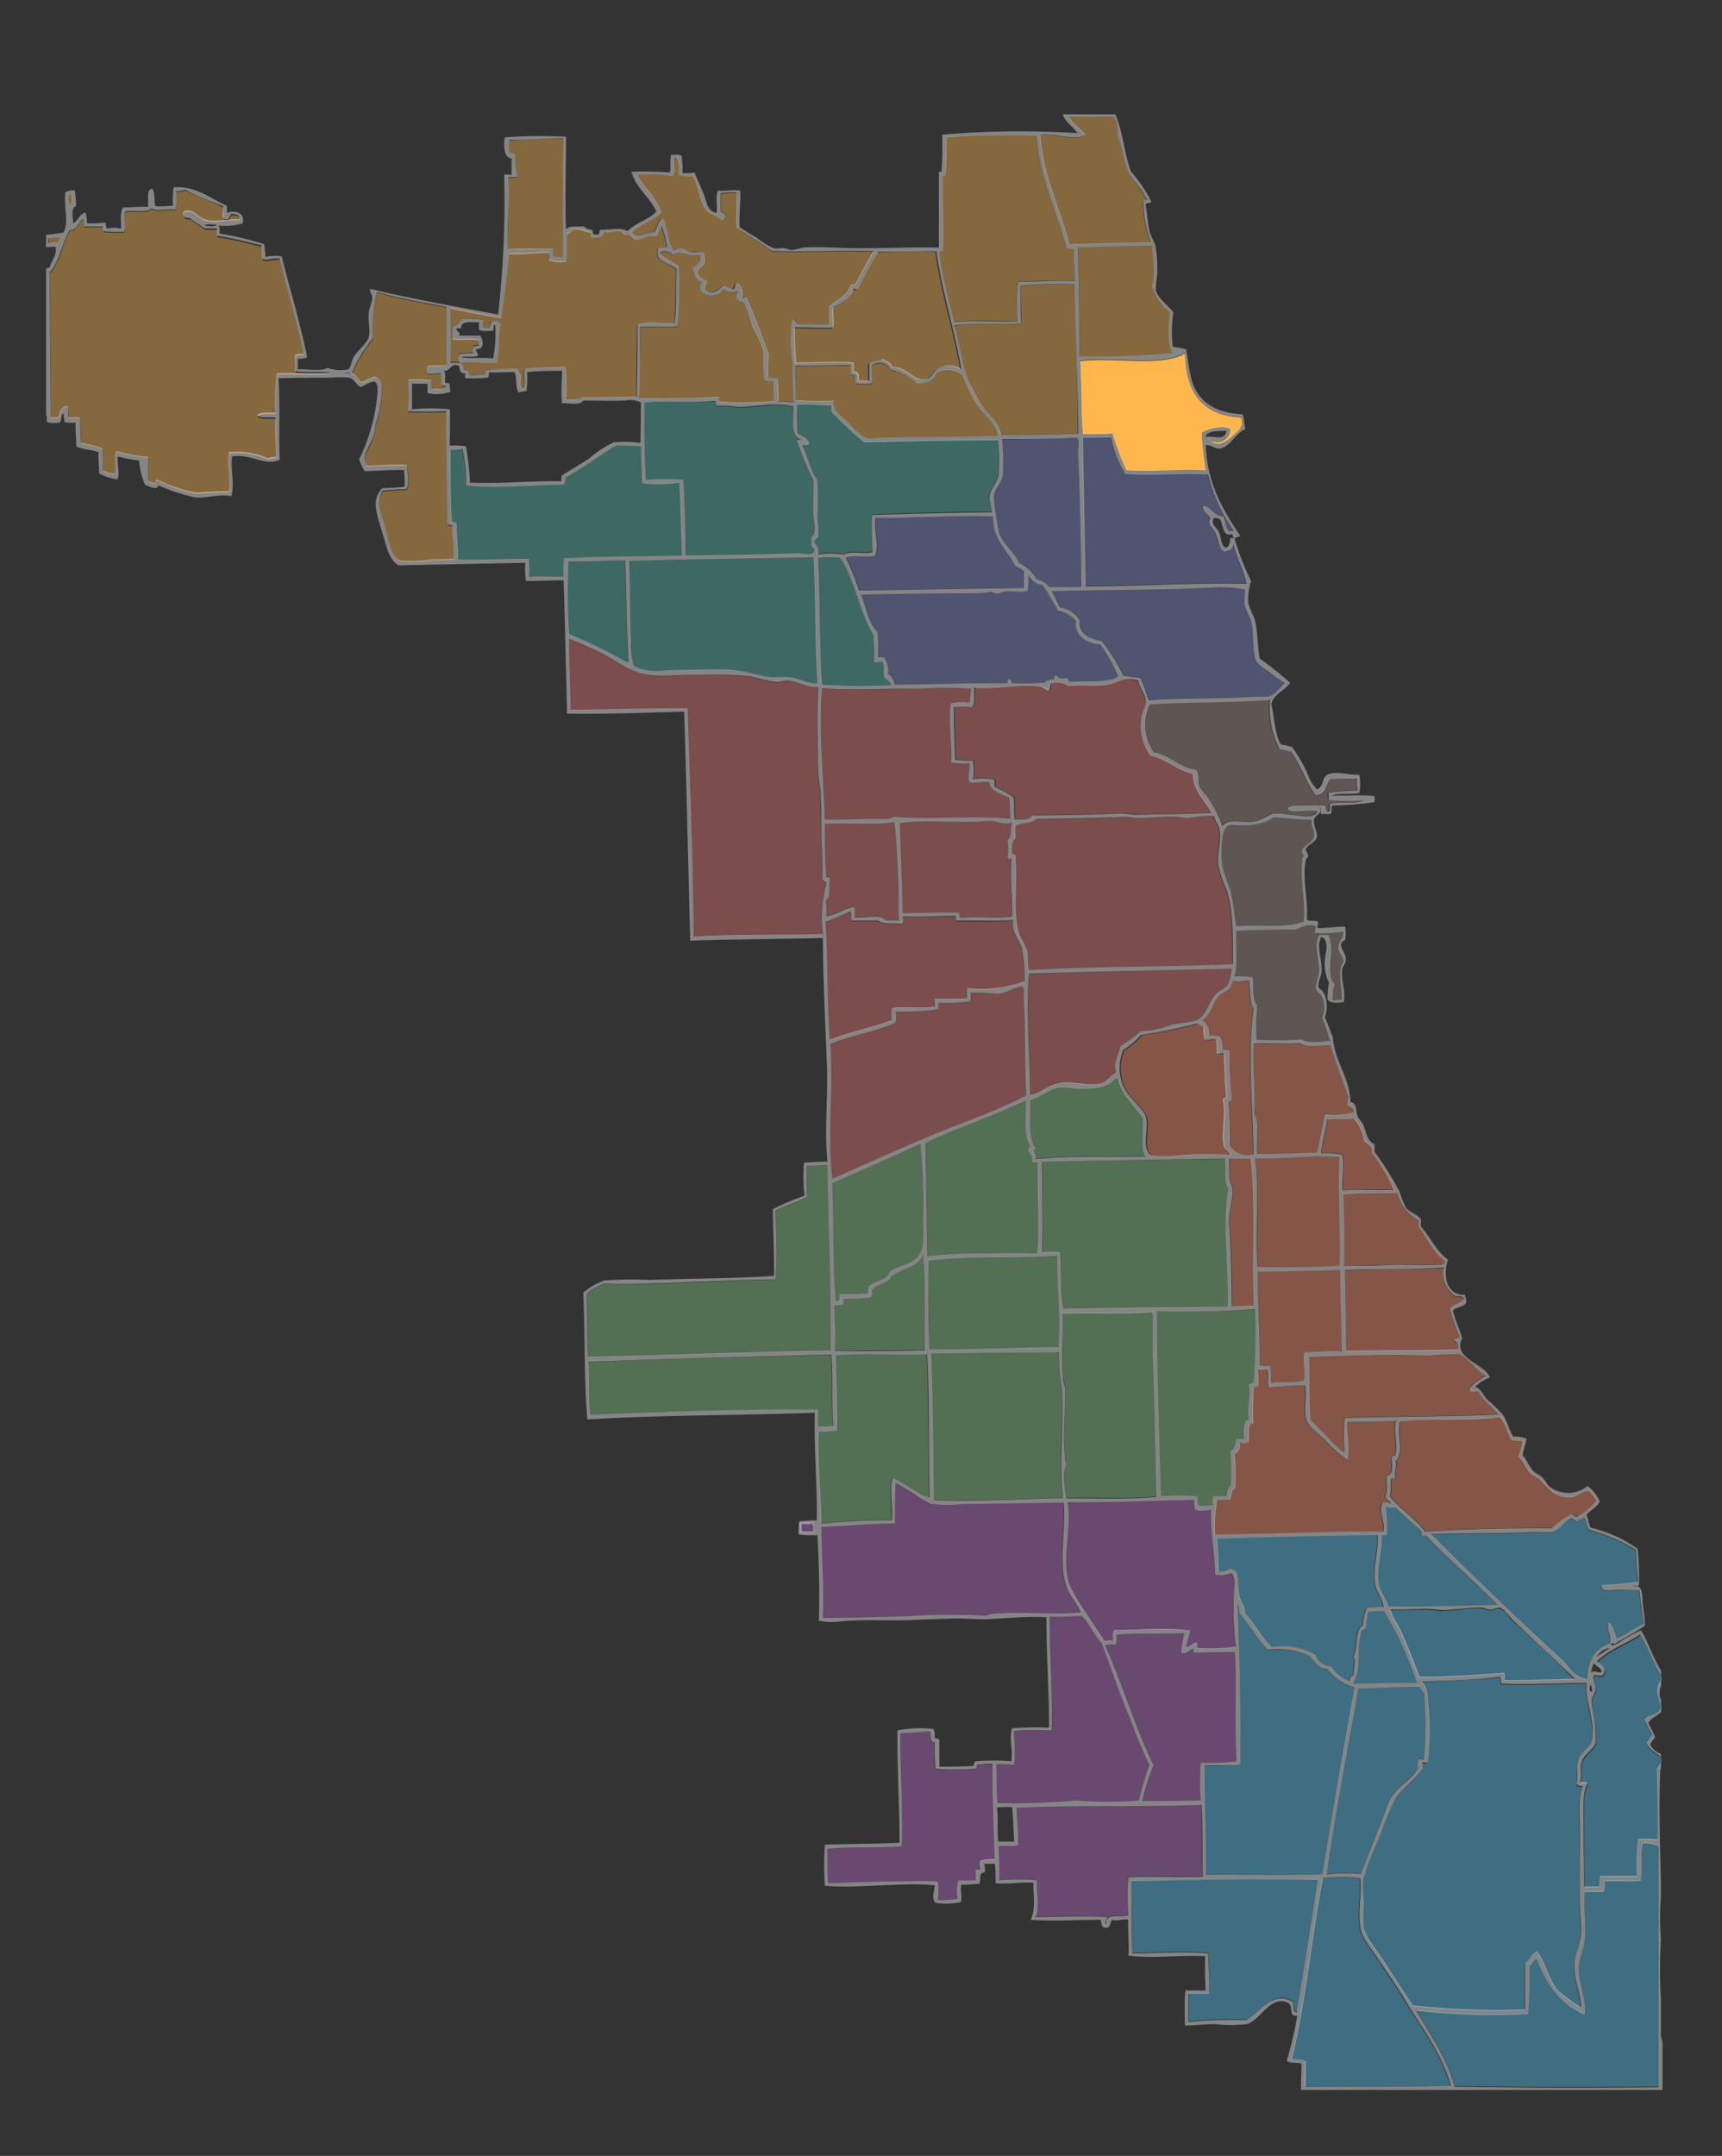 <svg xmlns="http://www.w3.org/2000/svg" viewBox="0 0 163 204"><rect x="0" y="0" width="163" height="204" fill="#333333" stroke="none"/><defs><style>.cls-1{fill:#ffb74d;}.cls-1,.cls-11,.cls-12,.cls-3,.cls-4,.cls-5,.cls-6,.cls-7,.cls-8,.cls-9{fill-rule:evenodd;}.cls-12,.cls-2{opacity:0.4;}.cls-3{fill:#4db6ac;}.cls-4{fill:#7986cb;}.cls-5{fill:#e57373;}.cls-6{fill:#a1887f;}.cls-7{fill:#81c784;}.cls-8{fill:#ff8a65;}.cls-10,.cls-9{fill:#ba68c8;}.cls-11{fill:#4fc3f7;}.cls-12{fill:#fff;}</style></defs><title>Uptown_b</title><g id="Layer_1" data-name="Layer 1"><path class="cls-1" d="M117.47,39.5c.38.87-.25,1.25-.83,1.78s-1.38,1.14-2.1.32a1.21,1.21,0,0,0,1.91-1c-.72-.43-2.08,0-2.68.32a29.46,29.46,0,0,0,.38,3.57c-2.59-.13-4.86.16-7.52,0A23,23,0,0,1,105.3,41c-.87.09-1.85.06-2.8.06-.23-2.15-.1-4.66-.26-6.88,3.05-.41,7.24.5,9.62-.57.06,0,.1-.12.19-.13s.06.06.13.06C112.26,37.18,113.86,39.34,117.47,39.5Z"/></g><g id="Layer_2" data-name="Layer 2"><g id="Map"><g id="Far_North" data-name="Far North" class="cls-2"><path class="cls-1" d="M63.93,14.89c.1,0,.11.06.19.06.24.35.15,1,.19,1.59a5.34,5.34,0,0,0,1.34.13c.49,1,.61,2.21,1.15,3.06.37.58,1.1.61,1.59,1.08.25,0,.25-.26.38-.38-.06-.26-.36-.28-.51-.45V18.33a9.38,9.38,0,0,1,1.53-.06c-.06.92,0,1.87-.06,2.61s.11.77.76,1.21c.86.58,1.87,1.13,2.61,1.72,3,.12,6.31-.07,9.62,0q-.89,1.54-1.72,3.12a2.38,2.38,0,0,1-.45.13c-.34,1-1.37,1.31-2,2V30.7H75.66c-.34,0-.23-.49-.64-.45A13.66,13.66,0,0,0,75,34.33a30.32,30.32,0,0,0,.13,3.7A8.83,8.83,0,0,0,73.62,38c0-.79-.09-1.4-.06-2.17-.19-.13-.6,0-.89-.06a13.29,13.29,0,0,1,.06-2.23c-.68-1.8-1.34-3.63-2.1-5.35-.14-.15-.25,0-.45,0a1.36,1.36,0,0,0-.45-1.47c-.34,0-.16.56-.45.64s-.52-.29-.83-.38c-.44.36-1,1-1.72.45-.2-.29.11-.55.13-.83-.32-.27-.84-.35-.89-.89.13-.38.51-.51.7-.83a3.33,3.33,0,0,0-.13-1c-.49-.19-.9,0-1.34-.06s-.85-.55-1.53-.13c-.48-.86-.47-2.21-1-3.06-.48.23-.49.91-.76,1.34-.88-.06-1.57.68-2.17,0,.78-.79,2.1-1,2.8-1.91-.51-1.42-1.59-2.28-2.29-3.51a11.61,11.61,0,0,1,3.38.13C64,16.37,63.79,15.44,63.93,14.89Z"/><path class="cls-1" d="M66.22,24.13c.3.77-.42,1-.7,1.34.2.5.26,1.14.89,1.21-.71,1.42,1.7,1.7,2,.7a1.37,1.37,0,0,0,1.4.13c.08.34-.18.33-.13.64a.65.65,0,0,0,.7.45A22.4,22.4,0,0,1,71.32,31a10,10,0,0,1,1,2.29A23.54,23.54,0,0,0,72.34,36c.15.15.57,0,.83.06A15.74,15.74,0,0,1,73.24,38a35,35,0,0,1-5,.06c-.24,0-.07-.4-.25-.45-2.53.1-4.81.11-7.46.13,0-2.22.09-4.46.06-6.76,1.09-.07,2.52.06,3.57-.06.2-1.71.11-3.72.13-5.61-.53-.47-1.27-.73-1.78-1.21.07-.54,1.07-.2,1.15.06C64.45,23.6,65.06,24.34,66.22,24.13Z"/><path class="cls-1" d="M102,41c-2.46.14-5,.13-7.33.13-.2-1.29-1.26-2-1.91-2.93-.28-.42-.54-1-.83-1.53C91,35,91.06,33.1,90.38,30.83c1.88-.29,4.34,0,6.31-.19,0-.92-.09-2.37-.06-3.57a43.51,43.51,0,0,1,5.1-.13C101.77,31.86,102,36,102,41Z"/><path class="cls-1" d="M62.59,21.46a9.91,9.91,0,0,1,.51,2,2.94,2.94,0,0,1-.83.06c-.52,1.32,1.14,1.35,1.72,2-.11,1.74,0,3.33-.19,5.1-1.06.06-2.61-.23-3.51.13,0,2.46-.09,4.37-.06,6.82-1.7.07-3.45.07-5.23.06-.26.4-1,.17-1.47.25a18.45,18.45,0,0,0-.06-3.12c-1.29.05-2.66,0-3.82.19-.25.59.17,1.46-.25,1.85-.31-.13-.2-.9-.13-1.21a1.26,1.26,0,0,1-.32-.64A26.58,26.58,0,0,0,46,35c-.19,0-.05.37-.19.45a11.68,11.68,0,0,0-1.27.06c-.22-.17-.14-.63-.64-.51a.74.74,0,0,0-.32-.7c1.08-.18,2.25.09,3.44,0,.28-1.08.14-2.58.38-3.7-.09-.25-.6-.08-.89-.13s-.13.29-.13.51h-.64c0-.25.06-.61-.06-.76a11.28,11.28,0,0,0-1.91-.06c-.33.18-.34.68-.89.64A5.28,5.28,0,0,0,42.83,32c.69.19,1.8-.06,2.49.13v.38c0,.25-.4.07-.51.19a1.6,1.6,0,0,0-.06.64c-.49,0-.78.11-1.27.06a.88.88,0,0,0,.06.83h-.89c.07-1.88,0-3.13,0-5.1,1.59.3,3.15.63,4.78.89.35-1.93.56-4,.76-6.06,1.36.07,2.43-.16,3.76-.13.17.2,0,.42,0,.7a2.84,2.84,0,0,0,1.66.13,20.09,20.09,0,0,0,.06-2.55c.12-.08.41-.18.51-.45.82-.16,1.09.23,1.72.25a1.62,1.62,0,0,0,.13.51c.67.07,1.14-.05,1.27-.51.64.12,1-.14,1.47-.06.18,0,.15.23.38.32s.34-.05.45,0c.27.13.39.4.64.45.62.1,1-.42,1.85-.32C62.39,22.19,62.4,21.73,62.59,21.46Z"/><path class="cls-1" d="M53.35,13.11c0,3.93-.1,7.21-.06,11.28-.35,0-.52-.11-.89-.06a2.12,2.12,0,0,0-.06-.76c-1.42,0-2.88,0-4.21.06-.23-2.42.21-4.26,0-6.82.29,0,.7.06.89-.06a5.34,5.34,0,0,1-.19-2c-.09-.19-.45-.11-.57-.25a11.94,11.94,0,0,1-.06-1.21C49.94,13.26,51.82,13.09,53.35,13.11Z"/><path class="cls-1" d="M35.69,27.7c2.09.57,4.32,1,6.57,1.4,0,1.74,0,3.82.06,5.48-.48.18-1.37,0-1.85.13a.92.92,0,0,0,0,.7c.3.11.81-.07,1.27,0a4.72,4.72,0,0,1,.06,1c0,.25.52,0,.45.32-.23.3-1.06,0-1.4.19v-.89A14.5,14.5,0,0,0,38.69,36c-.11.91.08,2-.06,3a33.12,33.12,0,0,0,3.63,0c0,3.69,0,7.09.13,10.58,0,.23.34.13.45.25,0,1.12.2,2,.13,3.12a16.11,16.11,0,0,1-2,.06,13.78,13.78,0,0,1-3,.13c-.94-.22-1.12-1.93-1.47-3.06-.41-1.34-1-2.4-.25-3.57.73-.06,1.43-.14,2.23-.13.36-.52.11-1.6.06-2.29-1.15-.1-2.56.07-3.82.06-.61-.81.27-1.7.64-2.74.13-.38.15-.84.25-1.27a12.06,12.06,0,0,0,.51-2.42c.08-1,.18-1.73-.64-2-.4.15-.77.34-1.15.51-.52-.1-.53-.7-1-.83a12.28,12.28,0,0,1,2-3.31A16.42,16.42,0,0,1,35.69,27.7Z"/><path class="cls-1" d="M21.16,19.67c.06.41-.16,1.09.19,1.21s.38-.38.64-.51c.34.06.76,0,.7.51-1.24-.06-2.25.33-3.31,0-.72-.22-1.12-1.15-2-.7-.08.48.17.64.64.57.43.36.95.62,1.4,1h1.15v.7c1.5.2,2.8.6,4.21.89a6.38,6.38,0,0,1,.06,1.27c.4.26,1-.09,1.66,0,.73,3,1.61,5.91,2.29,9-.32,0-.67,0-.83.13-.1.39.06,1,0,1.53,1,.14,2.58,0,3.44.13-1.57.14-3.45,0-5.16.06a21,21,0,0,0-.13,3.7c-.6.06-1.4-.09-1.72.25.27.38,1.38.14,1.72.25,0,1.3.09,2.42.06,3.7a3,3,0,0,0-.83.13,6.89,6.89,0,0,0-3.63-.57c-.21,1.17.17,2.56,0,3.7a30.22,30.22,0,0,0-3.06.13A12.45,12.45,0,0,1,15,45.49c-.31-.07-.22.24-.38.32a2.78,2.78,0,0,1-.57-.25V43.32a14.53,14.53,0,0,1-3-.57c-.29.48-.05,1.48-.13,2.17a4.09,4.09,0,0,1-1.15-.32,14.91,14.91,0,0,0-.06-2.1,12.8,12.8,0,0,0-2-.51c-.12-.71,0-1.64-.13-2.36a3.91,3.91,0,0,0-1.08-.06c0-.37.1-.9-.13-1.08-.53.1-.74.54-.83,1.08h-.7c-.06-4.7-.06-9-.13-13.7,1-1,1.21-2.92,1.91-4,.07-.16.16,0,.32-.06s.64-.76.89-1c.16.14.07.52.19.7H9.69c.14.05,0,.41.13.45a11.27,11.27,0,0,0,1.91.06c.33-.49,0-1.35.13-1.91.72-.21,2,.17,2.49-.32.38.34,1.48,0,2.23.13.26-.37.07-1.21.13-1.78.2.14.72-.16.89-.06C18.75,18.63,20.1,19.07,21.16,19.67Z"/><path class="cls-1" d="M32.57,35.35c.09-.15.44,0,.64-.06C33.12,35.43,32.76,35.31,32.57,35.35Z"/><path class="cls-1" d="M5.8,22.48c-.07.15-.22.21-.19.45-.41,0-.61.11-1,.06v-.45C5,22.57,5.33,22.43,5.8,22.48Z"/><path class="cls-1" d="M6.63,18.4h.19c-.05.35.15,1-.19,1C6.55,19.15,6.48,18.51,6.63,18.4Z"/><path class="cls-1" d="M88.53,23.82c.55,4,1.7,7.31,2.36,11.15a2.11,2.11,0,0,0-2.23-.06c-.36.24-.57.87-1,1-1.32.31-1.87-1.21-3.31-1.15-.11-.44-.55-.55-.89-.76-.36.22-.91.24-1.27.45v1.66h-1c.06-.51,0-.89-.45-.89,0-.27.06-.66-.06-.83-1.64-.16-3.54,0-5.42,0-.06-1.08-.13-2.17-.13-3.31.78-.06,2.48.1,3.63,0,.17-.61-.09-1.27.06-1.91.74-.45,1.57-.81,1.85-1.72h.38c.72-1.15,1.31-2.43,2-3.57C85,23.84,86.86,23.78,88.53,23.82Z"/><path class="cls-1" d="M98.09,12.79c.31,4.13,1.88,7,2.8,10.52.12.22.54.14.76.25,0,1.06.06,2,.06,3-2,0-3.56,0-5.35.06a15.88,15.88,0,0,0-.06,3.76c-1.89,0-4.13-.1-6,.06-.55-2.09-1-4.23-1.4-6.5-.11-.32.34-.09.32-.32.17-2.23-.07-4.48,0-6.82-.1-.29.26-.12.25-.32.08-1.13,0-2.38.13-3.51C92.5,12.77,95,12.83,98.09,12.79Z"/><path class="cls-1" d="M105.36,11a2.41,2.41,0,0,1,.38,1.72c.49,1.19.6,2.49,1.08,3.57A12.23,12.23,0,0,0,108,18c.21.3.29.67.57.89-.08.13-.36.07-.38.25a10.88,10.88,0,0,0,.7,3.82c-2.39.06-5.31.09-7.71.19-.88-3.47-2.44-6.27-2.74-10.33,1.55-.22,3,.55,4.27,0-.4-.64-1.31-1.11-1.53-1.72C102.67,11.12,103.94,11,105.36,11Z"/><path class="cls-1" d="M94.4,41.22c-3.39.21-8,.07-11.15.19a4.85,4.85,0,0,1-1.27.06,5.71,5.71,0,0,1-1.53-1.27c-.66-.66-1.61-1.15-1.53-2.23a31.56,31.56,0,0,1-3.57-.06c0-1.13,0-2.19-.06-3.25,1.61,0,3.59-.06,5.23-.06v.83c.06.13.24.14.45.13,0,.25-.06.61.06.76a3.78,3.78,0,0,0,1.53,0c.11-.44-.07-1.11,0-1.72a1.2,1.2,0,0,1,1.78.45,5.21,5.21,0,0,1,2.49,1.15c1.08.12,1.65-.27,1.91-1a2.29,2.29,0,0,1,2.36.19,17.36,17.36,0,0,0,1.53,3.06C93.22,39.32,94.2,40,94.4,41.22Z"/><path class="cls-1" d="M109.12,23.31c0,1.21.31,2.94-.06,3.76a5.38,5.38,0,0,0,1.72,2.55c-.17,1.39-.2,3.13.25,3.82a79.47,79.47,0,0,1-8.8.32c-.06-3.09-.07-6.93-.19-10.33C104.4,23.38,106.66,23.24,109.12,23.31Z"/></g><g id="Northwest" class="cls-2"><path class="cls-3" d="M67.56,38c.33-.07.07.44.32.45a12.13,12.13,0,0,1,2.1.13c1.74,0,3.36-.47,5.1-.06.08,1.31-.35,2.77.7,3.12-.05.14-.39,0-.32.25A29.63,29.63,0,0,0,77,45.49c.05,1-.07,2.28,0,3.38,0,.78.32,1.52-.19,2v.76c0,.31.4.2.25.64-.33.37-1,.11-1.53.13-3,.09-7.29.18-10.64.19,0-2.43-.09-4.79-.19-7.14a22.35,22.35,0,0,0-3.57,0C61,42.87,61,40.5,61,38.09,63,37.91,65.51,38.15,67.56,38Z"/><path class="cls-3" d="M78.65,38.28v.57a34.91,34.91,0,0,0,3.12,2.93c4.17-.08,8.67-.16,12.68-.19a17.42,17.42,0,0,1,.06,3.25c-.12.72-.75,1.29-.83,1.91s.23,1.09.19,1.66c-3.9,0-7.84.15-11.35.25a27.85,27.85,0,0,0,.06,3.51c-.77.23-2.16-.17-2.74.25a6.14,6.14,0,0,0-2.42,0,1.25,1.25,0,0,0-.32-1.15c-.12-.44.31-.33.32-.64A7.29,7.29,0,0,0,77.38,49a33.51,33.51,0,0,0,0-3.51c-.06-.28-.26-.44-.38-.7-.42-.89-.69-2-1.08-2.74.28,0,.59,0,.7-.13-.18-.52-.75-.65-1.15-1,0-.81-.1-1.69,0-2.68C76.64,38.27,77.54,38.36,78.65,38.28Z"/><path class="cls-3" d="M82.73,62.57c.23.21.63-.12.83.06.26.43,0,.94.13,1.34s.7.4.64.83a56.92,56.92,0,0,1-6.5-.06c-.25-3.81-.17-8-.38-12a15.17,15.17,0,0,1,2.1,0c1.4,2.12,1.82,5.23,3.19,7.39C82.64,60.76,82.85,61.56,82.73,62.57Z"/><path class="cls-3" d="M77.06,52.75c.22,4.11.11,8.05.38,11.92-.83.08-1.56-.46-2.49-.57-.57-.07-1.19,0-1.78,0-1.25-.1-2.43-.6-3.76-.7-1.63-.12-3.41,0-5.16,0-.91,0-1.86.15-2.68.06A4,4,0,0,1,60,63a6.05,6.05,0,0,1-.32-2.29c-.12-2.58,0-5.19-.19-7.65C65.3,52.9,71.46,52.84,77.06,52.75Z"/><path class="cls-3" d="M59.15,53.07c.13,3.17.1,6.49.32,9.56-.18.08-.46-.09-.64-.19a45.48,45.48,0,0,0-5-2.42,65.75,65.75,0,0,1-.06-6.88C55.63,53.17,57.29,53,59.15,53.07Z"/><path class="cls-3" d="M60.68,42.24c0,1.2,0,2.39.13,3.51a13.74,13.74,0,0,0,3.51-.06c.13,2.25.16,4.6.25,6.88-3.71.1-7.54.07-11.15.25a9.12,9.12,0,0,0-.06,1.72c-1.07,0-2.29-.08-3.25.06A13.9,13.9,0,0,0,50,52.88c-2,0-4.42.13-6.69.06,0-1.18-.15-2.15-.13-3.31,0-.25-.33-.18-.45-.32-.11-2.15-.17-4.68-.13-6.76.45,0,.7-.11,1.15-.06a16.32,16.32,0,0,1,.32,3.44c2.81.32,6-.08,9.18-.06.28,0,.14-.5.25-.7,1.65-.92,3.1-2,4.72-3C59.12,42.14,59.88,42.21,60.68,42.24Z"/></g><g id="North" class="cls-2"><path class="cls-4" d="M105.1,41.34a10.31,10.31,0,0,0,1.34,3.44c2.64.21,5.34-.09,7.84.06a15.52,15.52,0,0,0,2.42,5.29c-.74.36-.64-.88-1-1.34-1,.09-1.19-1-1.91-1-.11.48.5.77.7,1.15-.33.7.3,1,.51,1.47s.27,1.49.83,1.72c.42-.11.87-.19.83-.76.34,1.32,1,2.62,1.27,3.82-4.6-.12-10.26.25-15.23.25,0-4.48-.25-9.07-.26-14.09C103.4,41.42,104.28,41.41,105.1,41.34Z"/><path class="cls-4" d="M101.92,41.41c.28.22.1.82.13,1.4.18,4.19.27,8.77.32,12.75H99.3a2.15,2.15,0,0,0-1.21-.76,3.73,3.73,0,0,0-1.66-1.53c-.38-1-1.46-1.69-1.85-2.8a10.59,10.59,0,0,1-.32-1.78,7.8,7.8,0,0,1-.19-1.91c.08-.5.7-1.09.83-1.78a25.56,25.56,0,0,0-.06-3.44C97,41.54,99.55,41.54,101.92,41.41Z"/><path class="cls-4" d="M94,48.86c.06,2.21,1.42,3.13,2.17,4.65a3.06,3.06,0,0,1,.83.51c0,.52,0,1.28,0,1.59l-15.62.25a24.24,24.24,0,0,0-1.27-3.12c.7-.3,2,0,2.8-.19.35-1-.11-2.22,0-3.57C86.31,49,90.31,48.77,94,48.86Z"/><path class="cls-4" d="M97.33,54.47c.36.38.65.84,1.34.89a24.4,24.4,0,0,1,1.47,2.42,3,3,0,0,1,1.72,1c-.23,1.3,1,2.09,2.29,2.23A12.22,12.22,0,0,1,105.87,64c-1,.66-3,.35-4.53.51-.21,0-.19-.32-.38-.38a.88.88,0,0,1-1-.25c-.22,0,0,.35-.19.38-.32.06-.72,0-.83.32a29.77,29.77,0,0,1-3,.06c-.3.07-.09-.38-.32-.38s-.13.29-.26.38c-3.7,0-7.2.16-10.64.13-.14-.41-.23-.88-.64-1a2.13,2.13,0,0,0-.38-1.59h-.57a12.36,12.36,0,0,0-.06-2.42c-.87-.81-1-2.32-1.53-3.51,3.74,0,7.53-.13,11.15-.13.38,0,.78-.16,1.15-.13s.43.19.64.19.39-.15.64-.19c.7-.11,1.57.12,2.17-.06A6.62,6.62,0,0,0,97.33,54.47Z"/><path class="cls-4" d="M117.92,55.75a13.44,13.44,0,0,0-.06,1.47,12.94,12.94,0,0,0,.57,1.34c.41,1.34.1,2.91.51,3.89.2.47.94.85,1.34,1.15a13.39,13.39,0,0,0,1.4,1c-.42.36-.91,1.14-1.53,1.27-.46.1-1.28,0-2,.06-3.17.21-6.21.06-9.37.32-.24-.71-.47-1.45-.76-2.1-.51-.13-1.12-.15-1.66-.25a17.22,17.22,0,0,0-2-3.25c-1.15-.19-2.31-.63-2.1-2a2.76,2.76,0,0,0-1.91-1.21,13.15,13.15,0,0,0-.76-1.53c4.62-.14,10-.1,14.79-.32A12.36,12.36,0,0,1,117.92,55.75Z"/></g><g id="West" class="cls-2"><path class="cls-5" d="M77.44,65.05c-.12,2.75-.08,5.45,0,8,0,.85.24,1.66.25,2.49,0,1.37,0,2.74.06,4.08s0,2.4.06,3.57c0,.31.44.15.38.51a12.23,12.23,0,0,0-.32,4.72c-4,.12-8.25,0-12.24.25-.08-7.32-.36-14.43-.57-21.61-3.53-.06-7.82.12-11.09.13,0-2.07-.08-4.49-.13-6.69.87.32,2.05.85,3.19,1.4,1.44.7,2.6,1.75,4.33,2,1.53.2,3.28-.08,4.91,0a35.39,35.39,0,0,1,4.78.13,22.11,22.11,0,0,0,2.36.57c.36,0,.84-.16,1.21-.13C75.57,64.49,76.47,65.13,77.44,65.05Z"/><path class="cls-5" d="M107.72,64.48c.06.66.68,1.2.7,2,0,.52-.39,1-.45,1.59a5,5,0,0,0,1,3.38c1.54.35,2.38,1.41,4,1.72.07,1.76,1.19,2.47,1.78,3.7-2,.12-4.3.12-6.76.19-.65,0-1.26-.15-1.85-.13-2.74.13-5.47.2-8.35.19-.25.43-.94.41-1.66.38-.11-.63,0-1.5-.13-2.1-.56-.36-1.18-.65-1.78-1,0-.23.05-.56-.06-.7a6.53,6.53,0,0,0-2,0,4.87,4.87,0,0,0,0-1.78,10.35,10.35,0,0,1-1.66-.06c-.08-1.53-.12-3.16-.13-5a5.81,5.81,0,0,1,1.66,0c.42-.29.2-1.2.26-1.85,2,.26,4.37-.41,6.31-.06.33.06.42.2.7.32s.12-.47.26-.64a1.91,1.91,0,0,1,1.66.25c1.38-.18,2.56.1,3.76-.13C105.71,64.65,106.53,63.95,107.72,64.48Z"/><path class="cls-5" d="M91.91,65.18a7.75,7.75,0,0,1-.13,1.34,4,4,0,0,0-1.78.06c-.18,1.83.13,3.69.06,5.61a9.14,9.14,0,0,0,1.72.06c.07.63-.19,1.24,0,1.78.54.17,1.18-.09,1.85,0,.19.94,1.15,1.1,1.91,1.47.07.63,0,1.36.13,2-3.5-.35-7.88.1-11.09-.19-.41.3-.9.19-1.59.19-1.5,0-3.34.13-4.91.06-.08-4.1-.6-8.31-.25-12.43,2.84.24,6,0,9.18.06A37.4,37.4,0,0,1,91.91,65.18Z"/><path class="cls-5" d="M114.86,77.23c.09.54.43.83.51,1.27.2,1.13-.23,2.26-.13,3.31a12.43,12.43,0,0,0,.83,2.49c.63,2,.56,4.19.57,6.95-6.34.29-13.19.2-19.31.57-.18-.58,0-1.22-.19-1.91a12.05,12.05,0,0,0-.64-1.27c-.77-2.08-.21-4.73-.45-7.52.13-.36-.34-.13-.32-.38,0-.62,0-1.17.32-1.4.06-.5-.14-.92.06-1.21.57-.28,1.51-.19,1.91-.64,2.76,0,5.49,0,8-.19.59,0,1.18.13,1.78.13,1.18,0,2.36-.22,3.51-.13a10.05,10.05,0,0,0,1,.13A11.56,11.56,0,0,1,114.86,77.23Z"/><path class="cls-5" d="M84.64,77.74c.22,1.75.28,3.75.38,5.48.07,1.26,0,2.52.06,3.82-.25.06-.84,0-1.27,0-.48-.64-2-.19-2.87-.25-.14-.22,0-.74-.13-1-1,.18-1.6.74-2.61.89a7.08,7.08,0,0,0-.06-1.53c.53-.25.29-1.29.38-2,.08-.27-.27-.11-.32-.25-.12-1.86-.08-3.27-.13-5C80.29,77.86,83.08,78.09,84.64,77.74Z"/><path class="cls-5" d="M95.8,77.8c-.23.35,0,1.33-.45,1.66a6.45,6.45,0,0,1,0,1.59c-.05.27.29.14.38.25-.15,1.77,0,3.52.06,5.42-1.55.22-3.18,0-4.78.13-.31,0-.11-.44-.32-.51-1.8,0-3.46.11-5.29.06,0-2.92-.18-5.69-.26-8.54,2.31-.31,5,0,7.52-.13a8.54,8.54,0,0,1,1.21-.06C94.46,77.74,95.05,78.1,95.8,77.8Z"/><path class="cls-5" d="M80.44,86.34c.29.05,0,.66.19.83h2.49c.41.42,1.45.21,2.17.32.23,0,.09-.46.13-.7,1.7,0,3.26-.06,4.91-.06.26-.05,0,.39.19.45,1.77,0,3.69.08,5.35-.06-.17,1.22.59,1.84.83,2.68a13.75,13.75,0,0,1,.26,3.12,11.92,11.92,0,0,1-5.35.64c-.3.18,0,.84-.19,1-1.08,0-1.82,0-2.87,0-.28.16,0,.56-.13.76-1.18.18-2.78-.06-4,.13a4.07,4.07,0,0,0-.06,1.15c-1.87.7-4,1.13-5.86,1.85-.24-3.69-.16-7.6-.38-11.15C78.92,86.95,79.65,86.61,80.44,86.34Z"/><path class="cls-5" d="M116.58,91.63a4.15,4.15,0,0,1-.38,1.53c-.25.39-.79.53-1.08.83-.74.75-.93,2.33-2.1,2.61-.61.15-1.42.18-2.23.38a8.44,8.44,0,0,1-2.8.57,15,15,0,0,1-1.91,1.53c-.13.83-.74,1.55-.38,2.49-.56.13-.91.83-1.47,1-1.23.27-2.6-.17-3.76-.06s-1.9,1-2.93,1.15c0-3.58-.4-7.82-.13-11.47C103.56,91.9,110.34,91.84,116.58,91.63Z"/><path class="cls-5" d="M96.69,93.35c.37.15.18.62.19.89.17,3,.1,6.43.25,9.43-2.94,1.53-6.16,2.55-9.24,3.89s-6.12,2.68-9.11,4c-.51-4.07.09-8.28-.19-12.75,1.83-.89,4.23-1.21,6.12-2,.13-.25,0-.73.06-1.08a25,25,0,0,0,3.89-.19c.33-.09,0-.44.19-.64a17.14,17.14,0,0,0,2.93-.13c.13-.17,0-.56.06-.83a17,17,0,0,1,2.61.13C95.18,94,95.93,93.44,96.69,93.35Z"/></g><g id="Central" class="cls-2"><path class="cls-6" d="M120.15,66.2a8.59,8.59,0,0,0,.89,4.65c.37.08.73.16,1.08.25.92,1.21,1.42,2.82,2.29,4.08,1,.06.94-1,1.4-1.47,1,0,1.54-.06,2.55-.06,0,.45.1.71.06,1.15a26.12,26.12,0,0,0-2.74.19c0,.23-.05.56.06.7a18.27,18.27,0,0,0,3.31,0c-.76.41-2.2.14-3.19.32-.17.13,0,.64-.13.76-.47.13-.23-.45-.45-.57-.53,0-1.4,0-2.23,0-.47,0-1.12,0-1.27.32.41.51,2.07,0,2.87.25-.45.74-1.64.37-2.55.32a9.1,9.1,0,0,0-1.59-.13c-.48.07-1.15.67-1.91.76-1.21.16-2.45-.36-3,.45a11,11,0,0,0-1.53-2.93,4.82,4.82,0,0,1-.64-.83c-.18-.5.06-1.11-.32-1.59-1.6-.27-2.38-1.36-4-1.66a4.56,4.56,0,0,1-.38-4.53C112.45,66.41,116.45,66.53,120.15,66.2Z"/><path class="cls-6" d="M124.16,77.61c-.09.72.33,1.1.19,1.66s-1.65.9-.89,1.78c-.21.1-.16.22-.19.45-.24,1.66.34,4.07.13,5.74-1.81.67-4.35.23-6.37.45-.24-1.11-.24-2.23-.57-3.38-.4-1.38-.93-2-.83-4,0-1,0-1.88.76-2.23,1.52.12,3.19,0,4.14-.7C121.79,77.39,122.92,77.55,124.16,77.61Z"/><path class="cls-6" d="M124.48,87.62c.07.28-.15.46,0,.64a10.92,10.92,0,0,0,2.61-.13c.13.65-.45,1-.45,1.47s.43.82.51,1.4c-.66.79-.12,2.44-.19,3.63-.44,0-.62.09-.89-.06.12-.43,0-1.11.26-1.4-1-1.13.12-3.34-.64-4.72h-.83c-.67,1,.12,2.48-.06,3.76-.06.41-.38.91-.26,1.4.07.26.35.32.51.57a2.38,2.38,0,0,1,.06,2.1,16.54,16.54,0,0,1,.76,2.23c-.86,0-2.12.27-2.68-.19-1.3.14-2.86,0-4.27.06a18.14,18.14,0,0,1,.06-3.25c-.55-.48-.28-2-.45-2.68a9.13,9.13,0,0,0-1.72-.06c.36-1.14.12-2.9.19-4.33,1.36-.08,2.71-.06,4.27-.13a10.93,10.93,0,0,0,1.34,0C123,87.85,123.75,87.34,124.48,87.62Z"/></g><g id="Southwest" class="cls-2"><path class="cls-7" d="M105.68,102h.13c.39,1.65,1.55,2.53,2.36,3.76.06,1.33-.23,3,.25,3.63-3.57.11-7-.12-10.39.26.12-.57-.39-.76,0-1.08-.75-.93-.45-2.9-.51-4.53.84-.18,1.89-1.09,2.87-1.21a12.37,12.37,0,0,1,1.4.13c1.73,0,3,0,3.82-1Z"/><path class="cls-7" d="M97.07,104.19c.05,0,.06,0,.06.06.07,1.44-.23,3.24.38,4.14.15.25-.13.24-.13.45s.51.54.32,1.08c0,.26.5,0,.57.19,0,2.85.17,5.76-.06,8.54-1.48-.05-3-.07-4.53,0a42.09,42.09,0,0,0-5.86.26c-.11-3.54-.1-7.21-.19-10.77C90.66,106.69,94,105.62,97.07,104.19Z"/><path class="cls-7" d="M87.13,108.27a63.07,63.07,0,0,1,.26,7.14c0,1.86.17,3-.83,3.82-.69.54-1.55.59-2.23,1.08-.2.14-.25.42-.45.57-.48.38-1.2.43-1.66.89-.11.12,0,.42-.06.64a20,20,0,0,1-2.61.06c-.28.15.16.74-.45.64-.36-3.38-.17-7.45-.32-11.09C81.53,110.74,84.35,109.53,87.13,108.27Z"/><path class="cls-7" d="M116,109.67c.12.94-.13,2.25.32,2.87-.62,3.35.06,7.33-.06,11.15-5.27,0-10.31.1-15.55.19-.32-1.64-.17-3.7-.32-5.35a6.84,6.84,0,0,0-1.72,0c.11-2.46,0-5.75,0-8.6C104.45,109.8,109.95,109.72,116,109.67Z"/><path class="cls-7" d="M78.33,110.31c.14,5.84.31,11.32.32,17.53-7.47.1-15.77.46-23,.57-.08-1.94-.07-4-.13-5.93a4.65,4.65,0,0,1,1.72-1,8.24,8.24,0,0,1,1.08.06c4.69,0,10.38-.39,15.11-.45a49.32,49.32,0,0,0-.06-6.5c1-.46,2-.8,3-1.27v-3C77.14,110.33,77.63,110.24,78.33,110.31Z"/><path class="cls-7" d="M87.39,118.66c.28,2.82,0,6.16.19,9.11-3,0-5.53,0-8.54.06,0-1.51-.11-2.83-.06-4.33a3.82,3.82,0,0,1,.76-.06c.19-.13,0-.47.13-.57a21.82,21.82,0,0,0,2.55-.13c.19-.09.11-.44.13-.7.45-.48,1.16-.49,1.66-1,.09-.08.14-.29.26-.38C85.38,120,87,119.9,87.39,118.66Z"/><path class="cls-7" d="M100.07,118.85c0,3,.31,5.58.13,8.67-3.67,0-8,.24-12.24.19,0-2.85-.11-5.64-.06-8.41C91.65,118.83,96,119.13,100.07,118.85Z"/><path class="cls-7" d="M118.81,123.89a56.9,56.9,0,0,1-.13,6.88c0,.24-.42.13-.45.38.23,1.07-.24,2.12,0,3.19-.58.18-.4,1.13-.45,1.85H117c-.11.47-.15,1-.57,1.15a23.29,23.29,0,0,1,.06,3.19,1.44,1.44,0,0,0-.38,1.08h-1.27c-.13.17,0,.56-.06.83a3.67,3.67,0,0,1-1.27.06c-.24-.12-.1-.62-.19-.89a27.54,27.54,0,0,0-3.44,0c-.17-5.8-.4-11.54-.38-17.53A89.06,89.06,0,0,0,118.81,123.89Z"/><path class="cls-7" d="M109.5,141.6c-2.65.24-5.7.08-8.54.13-.08-.88-.5-2.55.06-3.25a1,1,0,0,1-.19-.64c-.23-2,.06-4.34,0-6.44,0-.36-.16-.73-.19-1.08-.16-2,0-4,0-6.06,2.7-.18,5.48.1,8-.13.58-.05.49,0,.51.76,0,1,0,2.38,0,3.12C109.27,132,109.36,137.84,109.5,141.6Z"/><path class="cls-7" d="M100.2,127.9a15.74,15.74,0,0,0,.26,3.31c.24,3.53-.27,7.18.13,10.52-4,.07-8.17.36-12.24.19-.08-4.74-.1-9.29-.25-13.83C92.26,128,96.69,128,100.2,127.9Z"/><path class="cls-7" d="M87.7,128.09c.22,4.37.13,9.29.25,13.58-1.21-.32-2.25-1.36-3.51-1.85-.34,1.16,0,2.67-.06,4a66.11,66.11,0,0,0-6.69.32c0-2.74-.39-5.85-.25-8.73.64,0,1.13-.06,1.72-.06.05-2.4-.06-4.67-.13-7.07C81.67,128,85,128.3,87.7,128.09Z"/><path class="cls-7" d="M78.65,128.22c.17,2.28,0,4.52.19,6.76a6.63,6.63,0,0,1-1.47.06v-1.66c-6.88,0-14.52.2-21.54.51-.24-1.63-.07-3.15-.19-5C63,128.58,71.16,128.35,78.65,128.22Z"/></g><g id="South" class="cls-2"><path class="cls-8" d="M126.9,120.19c0,2.5.12,5.06.13,7.71-1.24,0-2.31.07-3.51.06-.22.83.13,1.87-.06,2.68-1,.22-2.11.07-3.12.25,0-.56-.11-1-.06-1.59-.22-.17-.8,0-1-.13,0-2.88-.17-5.82-.19-8.86C121.63,120.32,124.2,120.26,126.9,120.19Z"/><path class="cls-8" d="M118.17,92.78c.17.87,0,2.07.45,2.68-.59,4.46-.08,9.1,0,13.77a2,2,0,0,1-2.29-.83,34.72,34.72,0,0,0-.13-4.08c.09-.12.3-.12.32-.32-.14-1.57-.15-2.87-.19-4.53-.11-.17-.42-.13-.7-.13a1.7,1.7,0,0,0-.26-1.27c-.33,0-.66-.15-1,0a1.51,1.51,0,0,0-.64-1.53c.85-.47.94-1.64,1.59-2.29.36-.36.86-.47,1.15-.89,0-.28.18-.33.19-.57C117.16,93,117.63,92.72,118.17,92.78Z"/><path class="cls-8" d="M114,97.18a5.56,5.56,0,0,0,.13,1.21c.24.1.68-.06,1.08,0a5,5,0,0,1,.06,1.27c.13.24.38,0,.7.06,0,1.26.08,2.58.19,4,.07.3-.32.15-.32.38.36,1.3-.22,3.28.13,4.4.13.4.6.46.57.83a31.5,31.5,0,0,0-5,.06,9,9,0,0,1-2.29,0c-1.2-.33-.39-2.43-.64-3.57-.2-.89-1.53-1.7-2.1-2.87a4.28,4.28,0,0,1-.06-3.57,7,7,0,0,0,1.66-1.4,52.53,52.53,0,0,0,5.23-1.08C113.59,96.88,113.67,97.13,114,97.18Z"/><path class="cls-8" d="M125.95,99c.55,1.66,1.13,3.28,1.72,4.91a3.45,3.45,0,0,0-.13.64c.11.35.69.25.64.76a7.45,7.45,0,0,1-2.74.19c-.26,1.2-.46,2.47-.76,3.63-2,.06-3.53.1-5.67.13-.12-1.21.28-3-.26-3.76.11-2.32-.18-4.57-.06-6.69,1.45-.12,3,0,4.4-.06C123.65,99.18,125,98.88,125.95,99Z"/><path class="cls-8" d="M132,112.54c-1.62,0-3.32,0-4.84.06-.18-1.13.21-2.31-.06-3.38a7.68,7.68,0,0,0-2-.13c.1-1.15.47-2,.57-3.19.75-.12,1.76,0,2.49-.13a4,4,0,0,1,1,2.1c.2.24.51.38.7.64a1.38,1.38,0,0,1,.06.57A17.31,17.31,0,0,1,132,112.54Z"/><path class="cls-8" d="M126.84,109.54c-.19,3.27.1,6.72,0,10.26-2.67.1-5,.1-7.78.13-.21-3.43.25-7.16-.26-10.33C121.73,109.71,124,109.26,126.84,109.54Z"/><path class="cls-8" d="M118.43,109.67c.5,4.12.09,9.27.32,13.89-.8,0-1.24.07-2.1.06,0-2.63-.07-5.35-.26-7.71-.09-1.19.39-2.36.32-3.38a7.1,7.1,0,0,0-.25-.83,12.57,12.57,0,0,1-.06-1.85c0-.05-.1-.17,0-.19Z"/><path class="cls-8" d="M132.26,112.92a4.1,4.1,0,0,0,2,2.55V116c.72.85,1.3,2.07,2,2.87.14.15.5.24.45.51s-.33.24-.45.26a37.12,37.12,0,0,1-3.76,0c-.59,0-1.18.05-1.78.06-1.12,0-2.23,0-3.51.06,0-2.27,0-4.84-.06-6.82C128.76,112.87,130.56,112.94,132.26,112.92Z"/><path class="cls-8" d="M136.66,120a2.51,2.51,0,0,0,1.15,2.74c.35,0,.74-.06.76.26-.3.47-1.13.4-1.34,1,.26.89.57,1.73.89,2.55,0,.28-.37.14-.45.32.15.25.44.37.32.89-3.38.16-6.79,0-10.58.13,0-2.56,0-5.16-.13-7.65C130.46,120,133.89,120.16,136.66,120Z"/><path class="cls-8" d="M140.61,130.13c-.55.43-1.26.69-1.59,1.34.07.24.56.08.83.13.45.93,1.36,1.41,1.91,2.23-4.73.18-9.67.17-14.53.32a18.73,18.73,0,0,0,0,3.19c-.18.08-.57-.32-.83-.57-.77-.74-1.66-1.72-2.42-2.49-.16-2.14,0-3.83-.13-5.93,3.42-.12,7.77-.28,11.28-.13a26.37,26.37,0,0,1,2.8-.13C138.88,128.26,139.75,129.8,140.61,130.13Z"/><path class="cls-8" d="M143.16,136.25a8.91,8.91,0,0,0,1,.06,4.39,4.39,0,0,1-.38,1.47c.45.36.67,1.06,1.15,1.59.18.21.63.39,1,.7.72.7,1.34,1.69,2.87,1.59.69,0,1-.5,1.66-.64.29.26.46.64.76.89a6.1,6.1,0,0,1-1.85,1.59c-.32,0-.32-.23-.57-.26a8.83,8.83,0,0,0-1.85,1.34c-3.92,0-8.05.07-12,.32-.93-1.28-2.36-2.06-3.31-3.31a7.81,7.81,0,0,0,.06-1.59c0-.24.4-.07.45-.26-.15-.56.19-.95,0-1.53.92-.74,0-2.6.45-3.76,3-.32,6.28,0,9.5-.38C142.48,134.72,142.7,135.6,143.16,136.25Z"/><path id="Greater_Grand_Crossing" data-name="Greater Grand Crossing" class="cls-8" d="M119.76,129.56c.47.21,0,1.4.32,1.72,1.2-.11,2.07-.18,3.38-.19.21,1.25-.18,2.27.13,3.25.21.67,1.36,1.45,1.85,2a10.34,10.34,0,0,0,2,1.78c.3-1-.07-2.38,0-3.57,1.7,0,3,0,4.65-.13-.28,1.05.15,2.08-.06,3.19,0,.24-.4.07-.38.32,0,.83.23,1.51-.45,1.72-.05.63.13,1.49-.13,1.91,0,.4.46.39.51.76a1.32,1.32,0,0,0-.76-.13c-.47.89.31,1.77.06,2.74-5.21-.08-10.77.26-15.93.25a17.09,17.09,0,0,1,.19-3.25h1.21c.2-.33.08-1,.51-1.08a20.81,20.81,0,0,0-.06-3.25.88.88,0,0,0,.45-1.08,1.11,1.11,0,0,0,.83-.06c.24-.53-.23-1.76.51-1.78-.11-1.11,0-2.07,0-3.25,0-.25.35-.16.45-.32a7.33,7.33,0,0,0-.06-1.47A2.12,2.12,0,0,0,119.76,129.56Z"/></g><g id="Far_Southwest" data-name="Far Southwest" class="cls-2"><path class="cls-9" d="M84.71,140.33c.4.23,1.07.64,1.72,1a9.09,9.09,0,0,0,1.66,1,14.83,14.83,0,0,0,3.12,0c3,0,6.45-.16,9.43-.13.25,2.56-.54,5.72.26,7.9.37,1,1,1.63,1.34,2.49-2.62.26-5.64-.11-8.22.13a1.25,1.25,0,0,0-.7.19,61.51,61.51,0,0,0-7.84.06c-2.63,0-5.16.1-7.65.13.12-2.75-.16-5.94-.13-8.6,2.37-.07,4.57-.31,7-.32C84.73,143.11,84.69,141.58,84.71,140.33Z"/><path class="cls-9" d="M113,141.92a2.76,2.76,0,0,0,.06.89c.42.24,1,0,1.53.06-.05,2.48.41,3.87.38,6.12a3.06,3.06,0,0,0,1.59-.06c.45.63.23,1.54.19,2.36a30.64,30.64,0,0,0,.19,4.59,19.46,19.46,0,0,1-3.51.13c-.28,0,0-.45-.19-.51-.5,0-.58.39-1,.45.1-.56.31-1,.38-1.59-2.11-.36-4.79-.07-7.2-.06-.18.18-.12.6-.13,1a2.12,2.12,0,0,0-.76.06c-.54-.83-1.15-1.69-1.72-2.61a17.19,17.19,0,0,1-1.59-2.68c-.84-2.19.16-5-.19-7.84C105.15,142.19,108.93,142,113,141.92Z"/><path class="cls-9" d="M107.78,170.41a34,34,0,0,1-5.93,0,68.17,68.17,0,0,1-7.46.26c-.13-1.14,0-2.52-.13-3.7A12.35,12.35,0,0,1,96,167a22.56,22.56,0,0,0,0-3.19c1.07-.14,2.39,0,3.57-.06.08-3.48-.24-7.11-.19-10.77,1.09,0,2-.1,3.06-.06.73.74,1.14,1.79,1.85,2.55.92,2.34,1.7,4.73,2.68,7.08A46.23,46.23,0,0,0,108.8,167,33.18,33.18,0,0,0,107.78,170.41Z"/><path class="cls-9" d="M112.18,154.54a7.53,7.53,0,0,0-.32,1.85c.5.23.73-.32,1.15-.38,0,.17,0,.38.13.38,1.2-.06,2.44-.06,3.82-.06.11,3.53,0,6.89.13,10.33a19.17,19.17,0,0,1-3.38.13,23.25,23.25,0,0,0,0,3.57c-1.79.08-3.67.07-5.55.06a19,19,0,0,1,1.08-3.38c-1.75-3.56-2.94-7.69-4.59-11.35.19-.15.66,0,1-.06.13-.21,0-.65.06-1C107.87,154.49,109.88,154.64,112.18,154.54Z"/><path class="cls-9" d="M88,163.91c.08.41,0,1,.45,1a19.08,19.08,0,0,0,.06,2.49,19.5,19.5,0,0,0,3.7,0c.33.07.06-.45.38-.38A5.53,5.53,0,0,1,94,167c0,3.09.11,6,.19,9a3.53,3.53,0,0,0-1.34.13c-.14.19.07.44,0,.76s-.39,0-.45.19v.89H90.7a3.29,3.29,0,0,0-.06,1.72,7.4,7.4,0,0,1-1.85.13c-.11-.5.12-1.24-.06-1.78-3.08-.05-7,.08-10.33.19-.13-1,0-2.23-.13-3.25,2.18-.26,4.83-.05,7.07-.25.14-3.64-.08-7.15-.13-10.71C86.16,164,87,163.88,88,163.91Z"/><path class="cls-9" d="M113.71,170.73c.08,2.23,0,4.6.13,6.82-2.35,0-4.83-.07-7.07.06a20.27,20.27,0,0,0,0,3.57c-.83.28-2.11-.28-2.1.83-.31-.08.15-.37.06-.64-2.14-.15-4.8,0-6.76,0,.38-.81.17-2.38.13-3.51a24.31,24.31,0,0,0-3.57,0,31.26,31.26,0,0,0-.06-3.19c.48-.18,1.37,0,1.85-.13.07-1-.13-2.33-.13-3.51C101.77,170.79,107.76,171,113.71,170.73Z"/><rect class="cls-10" x="75.69" y="144.04" width="1.34" height="1.02"/></g><g id="Far_Southeast" data-name="Far Southeast" class="cls-2"><path class="cls-11" d="M131.11,142.56c.38,0,.51.18.89.06a33,33,0,0,0,2.49,2.23q0,.22,0,.45c.2.07.28,0,.51.06,2.12,2.28,4.55,4.25,6.69,6.5-3.1.06-6.61.19-10.33.13-.15-.66-.76-1.33-.89-2.1-.26-1.57.34-3.22.26-4.59a.93.93,0,0,0,.57-.13A17.4,17.4,0,0,0,131.11,142.56Z"/><path class="cls-11" d="M150.36,144.79a16.33,16.33,0,0,1,4.46,1.91c0,1.06.12,2,.19,3a33,33,0,0,1-3.44.32c-.1.77,1,.45,1.59.45.81,0,1.44,0,2,.06.08,1.11.25,2.13.38,3.19-.9.42-1.64,1-2.55,1.4-.24-.5-.31-1.18-.7-1.53-.4.42.26,1.16.06,2-1.4.43-2.11,1.55-2.17,3.31-1.34-.13-1.69-1.24-2.49-1.91q-6.25-5.8-12.3-11.79c3.14-.11,6.18,0,9.75-.19a16.29,16.29,0,0,0,1.78,0c.65-.13,1.14-1,1.72-1.27.32,0,.32.24.57.26.2-.16.57-.15.7-.38C150.24,143.8,150.19,144.41,150.36,144.79Z"/><path class="cls-11" d="M130.35,145.24c.08,1.54-.47,3.06-.26,4.59.12.82.74,1.46.83,2.23a10,10,0,0,0-1.59.06,4.53,4.53,0,0,0-.38,1.66c-.8.47-.44,2.1-.89,2.93.24.53,0,1.1,0,1.78-.14.12-.44.24-.38.57a3.4,3.4,0,0,1-1.78-1.4,1.56,1.56,0,0,1-1.47-1.08,6.35,6.35,0,0,0-4.14-.76c-1-.92-1.58-2.24-2.55-3.19.12-.67-.3-.91-.45-1.53-.31-1.33.27-2.52-1-2.68a1.59,1.59,0,0,1-1,.25c0-1.15,0-2.12-.13-3.06C120.35,145.4,125.13,145.36,130.35,145.24Z"/><path class="cls-11" d="M117.15,151.8c.19.17.21.52.19.89,1,1.07,1.68,2.4,2.68,3.44a7,7,0,0,1,4,.64c.42.54.78,1.13,1.66,1.21a4.91,4.91,0,0,0,2.55,1.72c-1,5.89-2.11,11.75-3.06,17.72-3.69,0-7.46,0-11,.06,0-3.52-.16-6.85-.13-10.39,1.13,0,2.34,0,3.38-.06C117.44,162,117.38,157,117.15,151.8Z"/><path class="cls-11" d="M149,158.94c-2.55.06-4.26.09-6.63.13-.1-.16.1-.49-.06-.7-2.58.2-5.2.36-8,.38-.65-1.6-1.25-3.21-2-4.84a5.31,5.31,0,0,1-.76-1.53c1.12,0,2.27-.07,3.44-.06.59,0,1.14.17,1.72.13,1.19-.08,2.38-.28,3.44-.25.29,0,.6.19.89.19s.63-.25,1-.13.69.65,1,1C145,155,147.22,157.09,149,158.94Z"/><path class="cls-11" d="M131,152.44a32.17,32.17,0,0,1,3.12,6.82c-1.84-.05-4,.09-6.06.06.92-1.41.26-3.14.83-5,.08-.16.34-.12.38-.32.11-.48.13-1.06.25-1.53A8.86,8.86,0,0,1,131,152.44Z"/><path class="cls-11" d="M155.71,162.83a8.62,8.62,0,0,0,.7,1.4,2.62,2.62,0,0,1-.51.76c.19.73.9.93,1.34,1.4.1.59-.18.8-.38,1.08.11,2.09,0,4.28.06,6.69a11.8,11.8,0,0,0-1.85-.06c-.1,1.11-.1,2.32-.13,3.51h-3.38c-.25.13,0,.74-.19,1H150c0-1.84-.06-3.85-.06-5.86,0-1.62-.1-3,.38-3.89-.09-.19-.44-.11-.7-.13.18-.7,0-1.32.13-1.85.22-.78,1.09-1.17,1.34-1.85a13.3,13.3,0,0,0-.19-2.68,9.9,9.9,0,0,1-.19-1.34c0-.44.39-.72.38-1.15s-.35-.85-.13-1.27a2.66,2.66,0,0,0,.76.06c.55-.59-.1-1-.51-1.34,1.12-1.09,2.75-1.67,4.08-2.55.76,1.2,1.21,2.7,2,3.89,0,.47-.22.68-.32,1.08-.19.79.38,1.52.26,2C157,162.29,156,162.25,155.71,162.83Z"/><path class="cls-11" d="M141.88,158.75c.26,0,0,.55.25.64,2.57.12,5.15-.06,8-.06-.16,1.84.92,3.59.45,5.61-.14.57-1.08,1-1.27,1.78s.12,1.37-.13,2.17a.67.67,0,0,0,.64.19c-.51.87-.32,2.52-.32,4.21,0,2.64,0,5.68.06,8.22a11,11,0,0,1,.06,1.59c-.11,1.06-.61,2-.64,2.93,0,1.29.59,2.78.64,4a13.27,13.27,0,0,1-2.23-1.66c-.83-1.05-1.12-2.5-1.91-3.63-.56.18-.7.79-1.15,1.08v4.4a74.34,74.34,0,0,1-10.64-.38c-1.18-1.74-2.29-3.56-3.57-5.42a6.39,6.39,0,0,1-1.08-1.85,22.66,22.66,0,0,1,0-2.42,14.05,14.05,0,0,1-.06-2.17,21.52,21.52,0,0,1,1.47-3.82,30.81,30.81,0,0,1,1.53-3.76c.66-1.1,2-1.95,2.61-2.93v-.64c.23,0,.31.1.51,0a23.53,23.53,0,0,0,.06-5.35c0-1.12-.05-1.72-.64-2.29C137,159,139.6,159,141.88,158.75Z"/><path class="cls-11" d="M134.42,159.58a1.58,1.58,0,0,0,.38.57,37.78,37.78,0,0,1,0,6.18c0,.29-.39-.1-.51.13s0,.56-.06.83c-.63,1.09-1.94,1.72-2.61,2.87a14.29,14.29,0,0,0-.7,1.78c-.69,1.73-1.4,3.59-2.1,5.35a15.23,15.23,0,0,0-3.25.06c.84-6,2-11.75,3-17.59C130.55,159.74,132.43,159.6,134.42,159.58Z"/><path class="cls-11" d="M157,174.62c0,7.74,0,15.3,0,22.82-6.59.05-12.73.06-19.31-.06-.77-2.8-2.4-5.07-3.63-7.2a60.85,60.85,0,0,0,10.58.32,34.88,34.88,0,0,0,.13-4.59c.31-.13.33-.56.7-.64.92,2.36,2.18,4.32,4.53,5.29.18-1.59-.59-2.91-.57-4.4,0-.87.47-1.76.57-2.68.17-1.45-.12-2.86,0-4.53h1.72c.21-.15.1-.62.13-1,1.23-.07,2.29.08,3.44-.06.19-1-.08-2.55.19-3.51A3.43,3.43,0,0,1,157,174.62Z"/><path class="cls-11" d="M128.69,177.74c.14,1.73-.29,3.3.06,5a6.77,6.77,0,0,0,1.08,1.85c1.16,1.7,2.4,3.56,3.44,5.23,1.54,2.47,3.16,4.62,4,7.58-4.58.09-9.09,0-13.77.13,0-1,0-1.39.06-2.42-.25-.28-.86-.2-1.34-.25,1.31-5.36,1.87-11.47,2.93-17.08A14.7,14.7,0,0,1,128.69,177.74Z"/><path class="cls-11" d="M124.8,177.81c-.72,4.15-1.35,8.38-2,12.56-.44,0-.24-.65-.38-1-1.88-1.14-3.18,1-4.4,1.72a39.32,39.32,0,0,0-5.48.19c-.07-.76,0-2,0-2.68h1.91c0-1.19,0-2.63-.06-3.82-2.34-.19-4.81,0-7.2,0,0-2.38-.05-4.4-.06-6.82C113.26,177.87,119.35,177.77,124.8,177.81Z"/></g><path id="Op_Frame" data-name="Op Frame" class="cls-12" d="M157.37,193.23v4.53H123.14l.06-2.49c-.42-.13-1.08,0-1.4-.26a38.39,38.39,0,0,0,1-4.27c-.85.1-.37-.8-.83-1.21a1.42,1.42,0,0,0-1.34,0c-.88.35-1.68,1.77-2.61,2a14,14,0,0,1-3.06,0c-1,0-1.87.14-2.8.13,0-1.08-.08-2.34.06-3.31h1.91c-.07-1-.07-2.14-.06-3.25-2.45-.13-5,.26-7.27-.06.12-1.13-.07-2.29,0-3.38-.43-.14-1,.17-1.53,0-.27.39-.11.72-.57.76s-.43-.44-.51-.76c-2.13,0-4.76.15-6.63,0,.48-1,.26-2.21.25-3.51-1.25-.08-2.5.17-3.57.06a17,17,0,0,0-.06-1.85h-1c0,.34.15.56,0,.83-.63,0-.24.7-.51,1.08-.62,0-1,.1-1.66.06-.15.56.1,1.14-.06,1.66a6.78,6.78,0,0,1-2.42.06c-.4-.58-.07-.88-.06-1.66-3.23-.29-7.2.32-10.39.06a30,30,0,0,1,0-3.89c2.33-.1,4.78-.07,7.07-.19,0-3.57-.25-7.23-.19-10.64a11.55,11.55,0,0,1,3.38-.13c.16.16.13.5.13.83.13.13.49,0,.45.32v2.42c.87,0,2.08,0,3.12-.06.24,0,.09-.46.38-.45a21.48,21.48,0,0,1,3.31,0c.18-1.09-.24-2.16.06-3.12a28.24,28.24,0,0,1,3.51-.06c0-3.55-.25-6.89-.25-10.45-2-.1-3.8.11-5.74.19-1.13,0-2.29-.11-3.44-.06s-2.28.07-3.44.13c-2.31.11-4.66-.09-6.82.13a6.2,6.2,0,0,1-2.1-.06c.09-2.59,0-5.5-.13-8.09a9.81,9.81,0,0,1-1.78-.06,5,5,0,0,1,.06-1.27c.6,0,1-.11,1.66-.06.05-3.23-.29-6.92-.19-10.2-6.89.26-14.73.2-21.54.64-.32-3.7-.19-7.89-.38-12a6.36,6.36,0,0,1,2-1.15,33.63,33.63,0,0,1,4.21-.06c4-.14,8.26-.13,11.86-.38,0-2.11-.1-4.44-.13-6.31a22.69,22.69,0,0,1,3-1.27A17,17,0,0,1,76.1,110c.76,0,1.42-.11,2.23-.06-.32-3,.06-6.08-.06-9.18-.16-4.11-.36-8.21-.38-12-3.91.1-8.7.12-12.56.25-.18-7-.35-14.72-.57-21.67-4.12.12-7.29.23-11.09.19-.1-4.56-.18-8.11-.32-12.62-1.31,0-2.46.08-3.57.06a9.4,9.4,0,0,1-.06-1.72l-12,.25c-.95-.56-1.16-1.91-1.59-3.31-.48-1.57-1-2.94.06-4a19.1,19.1,0,0,0,2.1-.13,10,10,0,0,0-.06-1.59c-1.3,0-2.48.07-3.7.13A4.94,4.94,0,0,1,34,43.45a17.34,17.34,0,0,0,1.72-6.18c0-.4.11-.91-.25-1.15-.42-.05-.91.36-1.34.51-.42-.21-.57-.77-1.08-.89a9,9,0,0,0-1.78,0c-1.49,0-3.39,0-4.91.06.17,2.44,0,5.27.13,7.71-1.48.65-2.64-.6-4.53-.32-.13,1.29.26,2.69-.06,3.76-1.23-.22-2.35.21-3.38.13A17.74,17.74,0,0,1,15,45.93c-.17.49-.78.13-1.27-.06a7.11,7.11,0,0,1-.57-2.29,14.86,14.86,0,0,1-2-.38c-.12.76.25,1.63-.06,2.17a5.27,5.27,0,0,1-1.72-.57c0-.75-.09-1.31-.06-2-.62-.28-1.55-.23-2.1-.57,0-.81-.1-1.43-.06-2.23a3.91,3.91,0,0,1-1.08-.06c.05-.36-.14-.56,0-.83-.4.05-.18.71-.45.89-.4,0-1,.12-1.21-.13,0-.17.08-.51-.06-.57V25.41c.15,0,.14-.12.32-.06.18-.7.74-1.19.57-2a6,6,0,0,0-.89.06V22.22A13.94,13.94,0,0,0,6,22c.56-.92,0-2.53.19-3.82A2,2,0,0,1,7.07,18a8.83,8.83,0,0,1,.13,1.53c-.53.1-.29,1.12-.26,1.59.33-.08.69-1,1.15-1a2.72,2.72,0,0,1,.13,1,9.82,9.82,0,0,0,1.72-.06c.17.11,0,.51.25.57a2.63,2.63,0,0,1,1.27,0c0-.68-.12-1.56.19-2,.86,0,1.52-.09,2.36-.06.08-.62-.21-1.61.38-1.72.34.32.15,1.17.32,1.66a9.77,9.77,0,0,0,1.66-.06,9,9,0,0,1,.06-1.72c2.05-.19,3.54,1.08,5,1.72.12.14,0,.47.06.7.46-.27,1.8-.16,1.47,1a5.82,5.82,0,0,1-2.23.19,2.79,2.79,0,0,1,.06.76,30.7,30.7,0,0,1,4.21,1,9.91,9.91,0,0,1,.13,1.21,4.52,4.52,0,0,1,1.53-.06c.8,3.2,1.75,6.24,2.42,9.56a1.72,1.72,0,0,1-.89.13v1c1-.05,2.09.26,2.8-.13a3.57,3.57,0,0,0,2,.13c.29-.32.23-.68.45-1.08.39-.72,1.31-1.33,1.47-2s-.09-1.51,0-2.29c.06-.52.34-1,.32-1.4s-.3-.58-.19-.83c3.91.93,8,1.66,12.11,2.42a94.36,94.36,0,0,0,.57-13.19c.23-.17.52.08.7-.06V15c-.75-.1-.75-1.28-.64-2a45.66,45.66,0,0,1,5.8-.06c0,3.12-.11,6,0,8.8.13-.39,1.08-.3,1.66-.32.32.2.38.32.83.32.06.24,0,.55.45.45.36.07.07-.53.45-.45.76,0,1.88-.24,2.42.13.75-.78,2-1.07,2.74-1.85-.63-1.41-1.91-2.17-2.36-3.76a30.39,30.39,0,0,1,3.63.06c.12-.47,0-1.2.13-1.66.33,0,.82-.1,1,.13a7.83,7.83,0,0,1,.06,1.59,4.78,4.78,0,0,0,1.15-.06c.26.64.61,1.37.89,2.1s.32,1.59,1.21,1.72c.07-.68-.14-1.63.13-2.1.74.08,1.52-.13,2.1,0,.06,1-.12,2.26-.06,3.44a15.83,15.83,0,0,0,1.59,1,8.5,8.5,0,0,0,1.59,1c.26.06.69,0,1,0s.49.18.7.19A10.23,10.23,0,0,0,76,23.43c1.63-.13,3.48.07,5.29.06,2.61,0,5.23-.11,7.58-.06v-7c-.07-.29.36-.07.26-.38.08-1.06.08-2.34.06-3.31A86.65,86.65,0,0,1,102,12.6c-.3-.51-1.17-1-1.4-1.78h5c0,.09,0,.14.06.19.65,1.6.78,3.61,1.4,5.23a13.63,13.63,0,0,1,1.91,2.8c0,.32-.61,0-.51.45.14.81.18,1.62.38,2.49.1.41.39.79.51,1.21a11.92,11.92,0,0,1,.19,2.74,13.66,13.66,0,0,0-.13,1.53c.16.75,1.3,1.57,1.66,2.1a12.64,12.64,0,0,0-.06,3.25,7.81,7.81,0,0,1,1.27.25c.3,1.61.32,3,1.08,4.14.87,1.27,2.2,1.9,4.27,2,.15.4.14,1,.26,1.4-.89.31-1.47,1.78-2.49,1.85-.47,0-.79-.4-1.27-.32.16,3.77,1.68,6.18,3.25,8.54-.09.18-.44.12-.51.32A25.87,25.87,0,0,0,118.43,55a5.08,5.08,0,0,0-.26,2.1,8.12,8.12,0,0,0,.57,1.4c.34,1.18.25,2.5.51,3.82a31.79,31.79,0,0,1,2.87,2.29c-.51.77-1.51,1-1.78,2,.3,1.27.31,2.83.89,3.82.37.08.73.16,1.08.25a16,16,0,0,1,1.47,2.55,3.75,3.75,0,0,0,.89,1.47c.65-.25.43-1.13,1-1.4.86-.39,1.94.07,3,0a4.73,4.73,0,0,1,0,1.72c-.77.19-1.95,0-2.61.25,1.07.05,2.84-.09,4,.06.11.11.05.37.06.57a29,29,0,0,1-4,.32c-.17.13,0,.64-.13.76s-.56,0-.83.06,0-.57-.26-.64c.38.63-.38.59-.51,1.15s.36,1.15.26,1.66-.87.66-1.08,1.21a1.28,1.28,0,0,1,.26.64.76.76,0,0,0-.26.51c-.29,1.54.28,3.8.13,5.42.18.23.74.07,1,.19s-.2.57.13.64c.88,0,1.81-.18,2.49-.13a3.18,3.18,0,0,1,0,1.27c-.89.38,0,1,.06,1.66s-.24.62-.32,1.08c-.17,1,.37,2.14.13,3.12-.54.09-1.3.15-1.53-.25a8.85,8.85,0,0,1,.13-1.59,4.18,4.18,0,0,1-.38-2.23c.09-.63.43-1.78-.32-2.1-.56.83.12,2.23,0,3.38-.06.54-.42.92-.25,1.47.74.38.94,1.81.57,2.74.27.62.49,1.3.76,1.91.11,2.19,1.62,3.86,1.66,6.12.67.14.47.83.7,1.4.11.26.4.49.51.76.37.93.33,1.47,1.08,1.85V109a29.1,29.1,0,0,1,2.36,3.76,10.78,10.78,0,0,0,.57,1.47c.38.53,1.15.64,1.47,1.21,0,.31-.08.45,0,.64.89,1,1.44,2.35,2.55,3.12-.53,1.52-.12,3.43,1.59,3.31a2.27,2.27,0,0,1,.13.76c-.24.44-1,.38-1.27.76.26.9.61,1.73.89,2.61-1,1.9,2.22,2.44,2.61,3.7a4.37,4.37,0,0,0-1.4.89c.6.17.76.79,1.15,1.21a14.12,14.12,0,0,1,1.47,1.4c.43.64.57,1.41,1,2.1a3.13,3.13,0,0,1,1.27.19c-.09.57-.3,1-.38,1.59.32.26.54.94,1,1.47.18.2.59.34.89.64s.42.65.64.83a2.91,2.91,0,0,0,3.63-.06,4.19,4.19,0,0,1,1.15,1.47c-.28.57-.89.81-1.27,1.27.17.36.21.85.38,1.21a12.82,12.82,0,0,1,4.46,2,24.49,24.49,0,0,1,.13,3.44c-.07.15-.46,0-.51.13,1-.25.79,1.07.89,1.85a15.45,15.45,0,0,1,.19,1.85c-.84.63-1.85,1.08-2.74,1.66-.13.22-.52-.21-.45.19.39.06.88-.37,1.34-.64s1-.56,1.47-.76c.72,1.19,1.17,2.65,1.91,3.82v1.53h-.06c-.09.31-.14,1,.06,1.21v1.21h-.06c-.33.37-.91.49-1.15,1,.21.45.47.85.64,1.34-.15.26-.4.4-.45.76a2.18,2.18,0,0,0,1,.83v1.47h-.06c-.16,3.62,0,7.49.06,11.09v1a23.79,23.79,0,0,0,0,3.89v.13a47.24,47.24,0,0,0,0,5.61V192A2.6,2.6,0,0,0,157.37,193.23ZM101.22,11.07c.22.61,1.13,1.08,1.53,1.72-1.27.55-2.72-.22-4.27,0,.3,4.06,1.86,6.85,2.74,10.33,2.4-.1,5.33-.13,7.71-.19a10.88,10.88,0,0,1-.7-3.82c0-.19.3-.12.38-.25-.28-.22-.36-.6-.57-.89a12.23,12.23,0,0,1-1.21-1.66c-.48-1.08-.59-2.38-1.08-3.57a2.41,2.41,0,0,0-.38-1.72C103.94,11,102.67,11.12,101.22,11.07ZM89.62,13c-.08,1.13,0,2.38-.13,3.51,0,.2-.36,0-.25.32-.07,2.34.17,4.59,0,6.82,0,.23-.43,0-.32.32.36,2.28.86,4.41,1.4,6.5,1.86-.16,4.1,0,6-.06a15.88,15.88,0,0,1,.06-3.76c1.8,0,3.39-.1,5.35-.06,0-1-.11-1.93-.06-3-.22-.12-.65,0-.76-.25-.92-3.52-2.49-6.39-2.8-10.52C95,12.83,92.5,12.77,89.62,13Zm-41.43.25a11.94,11.94,0,0,0,.06,1.21c.13.15.49.07.57.25a5.34,5.34,0,0,0,.19,2c-.19.13-.6,0-.89.06.21,2.56-.23,4.4,0,6.82,1.33-.1,2.79-.06,4.21-.06a2.12,2.12,0,0,1,.06.76c.37,0,.54.09.89.06,0-4.08,0-7.36.06-11.28C51.82,13.09,49.94,13.26,48.19,13.23Zm15.49,3.44a11.61,11.61,0,0,0-3.38-.13c.71,1.23,1.78,2.08,2.29,3.51-.7.87-2,1.12-2.8,1.91.59.68,1.28-.06,2.17,0,.27-.43.29-1.11.76-1.34.49.85.47,2.2,1,3.06.68-.42,1.05,0,1.53.13s.85-.12,1.34.06a3.33,3.33,0,0,1,.13,1c-.19.32-.57.45-.7.83.05.54.57.62.89.89,0,.28-.32.54-.13.83.7.6,1.28-.09,1.72-.45.31.1.45.36.83.38s.1-.62.45-.64a1.36,1.36,0,0,1,.45,1.47c.2,0,.3-.15.45,0,.77,1.72,1.42,3.55,2.1,5.35a13.29,13.29,0,0,0-.06,2.23c.29,0,.7-.06.89.06,0,.77.11,1.37.06,2.17a8.83,8.83,0,0,1,1.47.06,30.32,30.32,0,0,1-.13-3.7A13.66,13.66,0,0,1,75,30.25c.41,0,.29.43.64.45h2.87V29c.67-.67,1.7-1,2-2a2.38,2.38,0,0,0,.45-.13q.83-1.59,1.72-3.12c-3.32-.07-6.63.12-9.62,0-.74-.6-1.75-1.14-2.61-1.72-.65-.44-.82-.36-.76-1.21s0-1.7.06-2.61a9.38,9.38,0,0,0-1.53.06V20c.15.17.45.19.51.45-.13.12-.13.38-.38.38-.49-.47-1.22-.5-1.59-1.08-.54-.85-.66-2.1-1.15-3.06a5.34,5.34,0,0,1-1.34-.13c0-.56.05-1.24-.19-1.59-.08,0-.09-.08-.19-.06C63.79,15.44,64,16.37,63.67,16.68ZM17.59,18c-.18-.09-.69.2-.89.06-.06.58.14,1.41-.13,1.78-.75-.11-1.85.21-2.23-.13-.44.49-1.76.11-2.49.32-.17.56.2,1.42-.13,1.91a11.27,11.27,0,0,1-1.91-.06c-.15,0,0-.39-.13-.45H8c-.12-.18,0-.56-.19-.7-.25.26-.59.88-.89,1s-.25-.1-.32.06c-.7,1.1-.95,3-1.91,4,.06,4.7.06,9,.13,13.7h.7c.09-.55.3-1,.83-1.08.22.18.09.71.13,1.08a3.91,3.91,0,0,1,1.08.06c.11.72,0,1.65.13,2.36a12.8,12.8,0,0,1,2,.51,14.91,14.91,0,0,1,.06,2.1,4.09,4.09,0,0,0,1.15.32c.08-.69-.16-1.69.13-2.17a14.53,14.53,0,0,0,3,.57v2.23a2.78,2.78,0,0,0,.57.25c.16-.08.08-.39.38-.32a12.45,12.45,0,0,0,3.63,1.21,30.22,30.22,0,0,1,3.06-.13c.17-1.14-.21-2.53,0-3.7a6.89,6.89,0,0,1,3.63.57,3,3,0,0,1,.83-.13c0-1.28-.11-2.39-.06-3.7-.34-.11-1.45.12-1.72-.25.32-.34,1.12-.2,1.72-.25a21,21,0,0,1,.13-3.7c1.71-.08,3.59.08,5.16-.06-.86-.12-2.4,0-3.44-.13.06-.55-.1-1.14,0-1.53.16-.16.5-.13.83-.13-.68-3.08-1.56-6-2.29-9-.63-.09-1.26.26-1.66,0a6.38,6.38,0,0,0-.06-1.27c-1.41-.29-2.71-.69-4.21-.89v-.7H19.38c-.45-.33-1-.6-1.4-1-.47.06-.72-.09-.64-.57.92-.45,1.31.48,2,.7,1.07.33,2.07-.06,3.31,0,.06-.46-.36-.45-.7-.51-.26.13-.17.6-.64.51s-.13-.8-.19-1.21C20.1,19.07,18.75,18.63,17.59,18Zm-11,1.4c.34-.06.14-.67.19-1H6.63C6.48,18.51,6.55,19.15,6.63,19.42Zm13.9,1.85c-.36,0-.89-.08-1.15.06C19.65,21.4,20.35,21.49,20.52,21.27Zm41.56,1.08c-.85-.1-1.23.42-1.85.32-.25,0-.37-.31-.64-.45-.11-.05-.3.06-.45,0s-.2-.29-.38-.32c-.45-.08-.83.18-1.47.06-.14.46-.61.58-1.27.51A1.62,1.62,0,0,1,55.9,22c-.63,0-.9-.42-1.72-.25-.1.27-.39.36-.51.45a20.09,20.09,0,0,1-.06,2.55,2.84,2.84,0,0,1-1.66-.13c0-.28.17-.5,0-.7-1.33,0-2.4.19-3.76.13-.21,2.06-.42,4.13-.76,6.06-1.63-.26-3.19-.59-4.78-.89,0,2,.07,3.21,0,5.1h.89a.88.88,0,0,1-.06-.83c.49,0,.78-.11,1.27-.06a1.6,1.6,0,0,1,.06-.64c.11-.12.52.05.51-.19v-.38c-.69-.19-1.8.06-2.49-.13a5.28,5.28,0,0,1,.06-1.27c.55,0,.56-.46.89-.64a11.28,11.28,0,0,1,1.91.06c.12.15,0,.51.06.76h.64c0-.22,0-.44.13-.51s.8-.12.89.13c-.25,1.11-.1,2.62-.38,3.7-1.2.09-2.37-.18-3.44,0a.74.74,0,0,1,.32.7c.5-.12.42.34.64.51a11.68,11.68,0,0,1,1.27-.06c.14-.07,0-.42.19-.45A26.58,26.58,0,0,1,49,34.91a1.26,1.26,0,0,0,.32.64c-.07.31-.18,1.08.13,1.21.43-.39,0-1.26.25-1.85,1.17-.17,2.54-.14,3.82-.19a18.45,18.45,0,0,1,.06,3.12c.43-.09,1.2.14,1.47-.25,1.77,0,3.53,0,5.23-.06,0-2.45.09-4.36.06-6.82.89-.35,2.44-.07,3.51-.13.23-1.77.08-3.35.19-5.1-.58-.62-2.24-.66-1.72-2a2.94,2.94,0,0,0,.83-.06,9.91,9.91,0,0,0-.51-2C62.4,21.73,62.39,22.19,62.08,22.35Zm-57.49.19V23c.41,0,.61-.11,1-.06,0-.24.13-.3.19-.45C5.33,22.43,5,22.57,4.59,22.54Zm97.46.89c.13,3.4.13,7.24.19,10.33a79.47,79.47,0,0,0,8.8-.32c-.46-.7-.43-2.44-.25-3.82a5.38,5.38,0,0,1-1.72-2.55c.38-.82.07-2.55.06-3.76C106.66,23.24,104.4,23.38,102,23.43Zm-18.87.38c-.73,1.14-1.32,2.42-2,3.57h-.38c-.28.91-1.1,1.28-1.85,1.72-.15.64.11,1.3-.06,1.91-1.15.1-2.85-.06-3.63,0,0,1.15.06,2.23.13,3.31,1.87,0,3.78-.16,5.42,0,.13.17,0,.56.06.83.44,0,.51.39.45.89h1V34.4c.37-.21.92-.23,1.27-.45.34.21.78.32.89.76,1.45-.06,2,1.46,3.31,1.15.38-.09.6-.72,1-1a2.11,2.11,0,0,1,2.23.06c-.66-3.84-1.81-7.2-2.36-11.15C86.86,23.78,85,23.84,83.18,23.81Zm-19.5.32c-.08-.26-1.07-.6-1.15-.06.52.48,1.26.74,1.78,1.21,0,1.89.07,3.9-.13,5.61-1,.13-2.48,0-3.57.06,0,2.29,0,4.53-.06,6.76,2.65,0,4.93,0,7.46-.13.19,0,0,.45.25.45a35,35,0,0,0,5-.06,15.74,15.74,0,0,0-.06-1.91c-.26,0-.68.08-.83-.06a23.54,23.54,0,0,1-.06-2.68,10,10,0,0,0-1-2.29,22.4,22.4,0,0,0-.89-2.42.65.65,0,0,1-.7-.45c-.06-.31.21-.3.13-.64a1.37,1.37,0,0,1-1.4-.13c-.34,1-2.75.72-2-.7-.63-.07-.69-.71-.89-1.21.28-.38,1-.57.7-1.34C65.06,24.34,64.45,23.6,63.67,24.13Zm38.05,2.8a43.51,43.51,0,0,0-5.1.13c0,1.2,0,2.65.06,3.57-2,.2-4.43-.1-6.31.19C91.06,33.1,91,35,92,36.69c.29.5.54,1.11.83,1.53.66,1,1.71,1.65,1.91,2.93,2.3,0,4.87,0,7.33-.13C102,36,101.77,31.86,101.73,26.94ZM35.31,32a12.28,12.28,0,0,0-2,3.31c.49.13.5.73,1,.83.38-.17.74-.36,1.15-.51.82.31.72,1,.64,2a12.06,12.06,0,0,1-.51,2.42c-.1.43-.12.9-.25,1.27-.37,1-1.24,1.93-.64,2.74,1.27,0,2.68-.17,3.82-.06,0,.69.3,1.77-.06,2.29-.8,0-1.5.07-2.23.13-.7,1.17-.16,2.23.25,3.57.35,1.13.52,2.84,1.47,3.06a13.78,13.78,0,0,0,3-.13,16.11,16.11,0,0,0,2-.06c.07-1.16-.16-2-.13-3.12-.11-.12-.44,0-.45-.25-.09-3.49-.13-6.89-.13-10.58a33.12,33.12,0,0,1-3.63,0c.14-1,0-2.09.06-3a14.5,14.5,0,0,1,2.17.06v.89c.34-.19,1.18.11,1.4-.19.07-.33-.44-.07-.45-.32a4.72,4.72,0,0,0-.06-1c-.46-.07-1,.11-1.27,0a.92.92,0,0,1,0-.7c.48-.18,1.37.05,1.85-.13-.1-1.66,0-3.75-.06-5.48-2.24-.42-4.48-.83-6.57-1.4A16.42,16.42,0,0,0,35.31,32Zm8.35-1c-.05.16-.5-.07-.45.19s.4.15.25.57h2c.28.4.44,1.35-.38,1.27-.06.31.21.3.13.64-.38.17-1.15,0-1.53.13.88.16,2.11,0,3,.13a12,12,0,0,0,.19-3.19c-.28,0,0,.6-.32.57s-1,.11-1.21-.13v-.7C44.69,30.56,43.66,30.28,43.66,31Zm68.52,2.49c-.06,0-.08-.05-.13-.06s-.13.1-.19.13c-2.38,1.07-6.57.16-9.62.57.16,2.22,0,4.74.26,6.88,1,0,1.93,0,2.8-.06a23,23,0,0,0,1.34,3.51c2.66.16,4.93-.13,7.52,0a29.46,29.46,0,0,1-.38-3.57c.6-.31,2-.75,2.68-.32a1.21,1.21,0,0,1-1.91,1c.72.82,1.42.31,2.1-.32s1.21-.92.83-1.78C113.86,39.34,112.26,37.18,112.18,33.5Zm-19.57,5a17.36,17.36,0,0,1-1.53-3.06,2.29,2.29,0,0,0-2.36-.19c-.27.69-.83,1.08-1.91,1A5.21,5.21,0,0,0,84.33,35a1.2,1.2,0,0,0-1.78-.45c-.07.61.11,1.28,0,1.72a3.78,3.78,0,0,1-1.53,0c-.12-.15,0-.51-.06-.76-.2,0-.38,0-.45-.13v-.83c-1.64,0-3.62.08-5.23.06,0,1.06.09,2.12.06,3.25a31.56,31.56,0,0,0,3.57.06c-.08,1.09.87,1.57,1.53,2.23A5.71,5.71,0,0,0,82,41.47a4.85,4.85,0,0,0,1.27-.06c3.18-.12,7.77,0,11.15-.19C94.2,40,93.22,39.32,92.61,38.47ZM41.94,35.1c.35.07.13.72.19,1.08.11.12.44,0,.45.25a2.26,2.26,0,0,0,.06.64,4.06,4.06,0,0,1-2.17.13v-.89H39v2.42a17.4,17.4,0,0,1,3.57,0c.07,1.13,0,2.45,0,3.44a7.22,7.22,0,0,1,1.53.06,23.09,23.09,0,0,1,.38,3.44c2.9.12,5.56-.17,8.6-.13.13-.1,0-.47.13-.57.8-.5,1.63-1,2.49-1.53a10,10,0,0,1,2.42-1.59,11,11,0,0,1,2.49.06c.05-1.18.05-2.46.06-3.82a2.29,2.29,0,0,0-1.47-.19c-1.22.06-2.74,0-4,0-.33.53-1.5.21-2,.25-.13-1,0-2,0-3.06-.87,0-2.29,0-3.31.13A10.08,10.08,0,0,1,49.84,37c-.3,0-.48.11-.76.13-.3-.46-.13-1.4-.38-1.91-.85-.05-1.66.09-2.36,0-.14.09,0,.5-.19.51a13.63,13.63,0,0,1-2.1.06c-.09-.2,0-.21,0-.45-.62,0-.47-.36-.64-.76C42.54,34.37,42.69,35.18,41.94,35.1Zm-8.73.19c-.19,0-.55-.08-.64.06C32.76,35.31,33.12,35.43,33.21,35.29ZM61,38.09c0,2.41,0,4.78.13,7.33a22.35,22.35,0,0,1,3.57,0c.1,2.34.18,4.71.19,7.14,3.35,0,7.65-.1,10.64-.19.55,0,1.2.25,1.53-.13.14-.44-.27-.32-.25-.64v-.76c.51-.46.24-1.2.19-2-.07-1.1.05-2.34,0-3.38a29.63,29.63,0,0,1-1.53-3.63c-.08-.27.27-.11.32-.25-1.05-.36-.62-1.81-.7-3.12-1.74-.41-3.36,0-5.1.06a12.13,12.13,0,0,0-2.1-.13c-.25,0,0-.52-.32-.45C65.51,38.15,63,37.91,61,38.09Zm14.47.19c-.1,1,0,1.87,0,2.68.39.31,1,.44,1.15,1-.11.17-.42.13-.7.13.4.73.66,1.85,1.08,2.74.13.26.33.42.38.7a33.51,33.51,0,0,1,0,3.51,7.29,7.29,0,0,1,.06,1.66c0,.31-.44.19-.32.64a1.25,1.25,0,0,1,.32,1.15,6.14,6.14,0,0,1,2.42,0c.58-.42,2,0,2.74-.25a27.85,27.85,0,0,1-.06-3.51c3.5-.11,7.45-.21,11.35-.25,0-.57-.26-1.08-.19-1.66s.71-1.19.83-1.91a17.42,17.42,0,0,0-.06-3.25c-4,0-8.51.11-12.68.19a34.91,34.91,0,0,1-3.12-2.93v-.57C77.54,38.36,76.64,38.27,75.47,38.28Zm38.63,3.12c.61-.33,1.82.5,2-.64C115.54,40.82,114.2,40.66,114.09,41.41Zm-11.6,0,.26,14.09c5,0,10.63-.38,15.23-.25-.25-1.2-.94-2.5-1.27-3.82,0,.57-.41.65-.83.76-.55-.23-.55-1.11-.83-1.72s-.84-.77-.51-1.47c-.21-.38-.81-.67-.7-1.15.73,0,.91,1,1.91,1,.31.46.21,1.7,1,1.34a15.52,15.52,0,0,1-2.42-5.29c-2.5-.16-5.2.15-7.84-.06a10.31,10.31,0,0,1-1.34-3.44C104.28,41.41,103.4,41.42,102.49,41.41Zm-7.65.13A25.56,25.56,0,0,1,94.91,45c-.13.69-.75,1.29-.83,1.78a7.8,7.8,0,0,0,.19,1.91,10.59,10.59,0,0,0,.32,1.78c.39,1.11,1.46,1.79,1.85,2.8a3.73,3.73,0,0,1,1.66,1.53,2.15,2.15,0,0,1,1.21.76h3.06c-.05-4-.14-8.56-.32-12.75,0-.58.16-1.18-.13-1.4C99.55,41.54,97,41.54,94.84,41.53Zm-36.59.64c-1.62,1-3.06,2.08-4.72,3-.11.21,0,.66-.25.7-3.14,0-6.37.39-9.18.06a16.32,16.32,0,0,0-.32-3.44c-.45,0-.7.11-1.15.06,0,2.08,0,4.61.13,6.76.11.14.44.07.45.32,0,1.17.16,2.13.13,3.31,2.28.07,4.66-.09,6.69-.06a13.9,13.9,0,0,1,.06,1.72c1-.14,2.18,0,3.25-.06a9.12,9.12,0,0,1,.06-1.72c3.61-.19,7.45-.16,11.15-.25-.1-2.28-.13-4.63-.25-6.88a13.74,13.74,0,0,1-3.51.06c-.09-1.12-.11-2.31-.13-3.51C59.88,42.21,59.12,42.14,58.26,42.17ZM82.86,49c-.11,1.35.35,2.52,0,3.57-.81.19-2.1-.1-2.8.19a24.24,24.24,0,0,1,1.27,3.12l15.62-.25c0-.32,0-1.08,0-1.59a3.06,3.06,0,0,0-.83-.51C95.37,52,94,51.08,94,48.86,90.31,48.77,86.31,49,82.86,49Zm32.51,1.34c.25.55.19,1.18.57,1.47.44,0,.45-.44.51-.83,0-.13.36,0,.38-.13-.13,0-.17-.17-.19-.32-.94.33-.84-.89-1.15-1.4a1.45,1.45,0,0,0-.57-.13C114.54,49.64,115.17,49.88,115.37,50.33ZM82.73,60.15c-1.36-2.16-1.78-5.27-3.19-7.39a15.17,15.17,0,0,0-2.1,0c.21,4,.13,8.17.38,12a56.92,56.92,0,0,0,6.5.06c.06-.43-.51-.45-.64-.83s.13-.91-.13-1.34c-.2-.18-.6.15-.83-.06C82.85,61.56,82.64,60.76,82.73,60.15Zm-23.2-7.08c.14,2.46.07,5.07.19,7.65A6.05,6.05,0,0,0,60,63a4,4,0,0,0,1.53.45c.82.09,1.77-.06,2.68-.06,1.75,0,3.53-.12,5.16,0,1.33.1,2.51.6,3.76.7.59,0,1.21-.07,1.78,0,.92.12,1.65.65,2.49.57-.28-3.87-.16-7.81-.38-11.92C71.46,52.84,65.3,52.9,59.53,53.07Zm-5.74.06A65.75,65.75,0,0,0,53.86,60a45.48,45.48,0,0,1,5,2.42c.18.1.45.28.64.19-.22-3.07-.19-6.39-.32-9.56C57.29,53,55.64,53.17,53.8,53.13Zm43.47,2.8c-.59.18-1.46-.05-2.17.06-.25,0-.42.19-.64.19S94,56,93.82,56s-.77.13-1.15.13c-3.62,0-7.42.08-11.15.13.49,1.19.66,2.69,1.53,3.51a12.36,12.36,0,0,1,.06,2.42h.57a2.13,2.13,0,0,1,.38,1.59c.41.14.5.61.64,1,3.44,0,6.95-.15,10.64-.13.12-.09,0-.41.26-.38s0,.45.32.38a29.77,29.77,0,0,0,3-.06c.11-.27.51-.26.83-.32.15,0,0-.41.19-.38a.88.88,0,0,0,1,.25c.2.06.17.34.38.38,1.52-.16,3.5.15,4.53-.51A12.22,12.22,0,0,0,104.15,61c-1.34-.14-2.52-.93-2.29-2.23a3,3,0,0,0-1.72-1,24.4,24.4,0,0,0-1.47-2.42c-.69-.05-1-.51-1.34-.89A6.62,6.62,0,0,1,97.27,55.94Zm17.08-.32c-4.76.22-10.17.18-14.79.32a13.15,13.15,0,0,1,.76,1.53,2.76,2.76,0,0,1,1.91,1.21c-.21,1.35,1,1.79,2.1,2a17.22,17.22,0,0,1,2,3.25c.53.11,1.15.13,1.66.25.3.66.52,1.39.76,2.1,3.16-.26,6.2-.11,9.37-.32.76-.05,1.58,0,2-.06.62-.13,1.11-.91,1.53-1.27a13.39,13.39,0,0,1-1.4-1c-.4-.3-1.14-.68-1.34-1.15-.41-1-.1-2.55-.51-3.89a12.94,12.94,0,0,1-.57-1.34,13.44,13.44,0,0,1,.06-1.47A12.36,12.36,0,0,0,114.35,55.62Zm-39.71,8.8c-.37,0-.85.15-1.21.13A22.11,22.11,0,0,1,71.07,64a35.39,35.39,0,0,0-4.78-.13c-1.63-.08-3.38.2-4.91,0-1.74-.23-2.89-1.28-4.33-2-1.14-.55-2.32-1.08-3.19-1.4,0,2.21.15,4.62.13,6.69,3.27,0,7.56-.18,11.09-.13.22,7.18.5,14.29.57,21.61,4-.25,8.27-.14,12.24-.25a12.23,12.23,0,0,1,.32-4.72c.06-.36-.39-.2-.38-.51,0-1.17,0-2.33-.06-3.57s0-2.71-.06-4.08c0-.83-.23-1.63-.25-2.49-.08-2.52-.12-5.22,0-8C76.47,65.13,75.57,64.49,74.64,64.42Zm30.28.38c-1.2.23-2.38-.05-3.76.13a1.91,1.91,0,0,0-1.66-.25c-.13.17,0,.62-.26.64s-.38-.26-.7-.32c-1.94-.35-4.35.32-6.31.06-.06.65.16,1.56-.26,1.85a5.81,5.81,0,0,0-1.66,0c0,1.82.05,3.44.13,5a10.35,10.35,0,0,0,1.66.06,4.87,4.87,0,0,1,0,1.78,6.53,6.53,0,0,1,2,0c.12.14,0,.47.06.7.6.31,1.23.6,1.78,1,.14.61,0,1.47.13,2.1.71,0,1.41.05,1.66-.38,2.87,0,5.61-.06,8.35-.19.58,0,1.19.15,1.85.13,2.45-.08,4.77-.07,6.76-.19-.6-1.23-1.72-1.94-1.78-3.7-1.58-.32-2.41-1.37-4-1.72A5,5,0,0,1,108,68c.06-.57.46-1.07.45-1.59,0-.78-.64-1.32-.7-2C106.53,63.95,105.71,64.65,104.91,64.8ZM87,65.18c-3.22-.08-6.33.18-9.18-.06-.35,4.12.17,8.33.25,12.43,1.56.06,3.41-.06,4.91-.06.7,0,1.19.11,1.59-.19,3.21.29,7.59-.16,11.09.19-.09-.62-.05-1.35-.13-2-.76-.37-1.72-.53-1.91-1.47-.67-.09-1.3.17-1.85,0-.19-.54.07-1.15,0-1.78a9.14,9.14,0,0,1-1.72-.06c.07-1.92-.25-3.78-.06-5.61a4,4,0,0,1,1.78-.06,7.75,7.75,0,0,0,.13-1.34A37.4,37.4,0,0,0,87,65.18Zm21.8,1.47a4.56,4.56,0,0,0,.38,4.53c1.58.29,2.35,1.39,4,1.66.38.49.14,1.09.32,1.59a4.82,4.82,0,0,0,.64.83,11,11,0,0,1,1.53,2.93c.55-.8,1.79-.29,3-.45.76-.1,1.43-.69,1.91-.76a9.1,9.1,0,0,1,1.59.13c.91.06,2.1.42,2.55-.32-.8-.29-2.45.26-2.87-.25.16-.37.81-.3,1.27-.32.83,0,1.7,0,2.23,0,.21.13,0,.7.45.57.17-.13,0-.63.13-.76,1-.18,2.42.09,3.19-.32a18.27,18.27,0,0,1-3.31,0c-.12-.14,0-.47-.06-.7a26.12,26.12,0,0,1,2.74-.19c0-.44-.11-.69-.06-1.15-1,0-1.6,0-2.55.06-.46.5-.39,1.53-1.4,1.47-.87-1.25-1.38-2.87-2.29-4.08-.35-.09-.72-.18-1.08-.25a8.59,8.59,0,0,1-.89-4.65C116.45,66.53,112.46,66.41,108.8,66.65Zm3.57,10.77a10.05,10.05,0,0,1-1-.13c-1.14-.09-2.32.12-3.51.13-.61,0-1.2-.16-1.78-.13-2.54.14-5.27.16-8,.19-.4.45-1.34.36-1.91.64-.2.29,0,.71-.06,1.21-.35.23-.36.79-.32,1.4,0,.25.45,0,.32.38.23,2.79-.32,5.44.45,7.52a12.05,12.05,0,0,1,.64,1.27c.15.69,0,1.33.19,1.91,6.12-.38,13-.29,19.31-.57,0-2.75.05-4.93-.57-6.95a12.43,12.43,0,0,1-.83-2.49c-.1-1.05.33-2.18.13-3.31-.08-.44-.42-.73-.51-1.27A11.56,11.56,0,0,0,112.37,77.42Zm8.16-.06c-1,.75-2.62.82-4.14.7-.72.35-.72,1.25-.76,2.23-.1,2,.43,2.63.83,4,.33,1.15.34,2.27.57,3.38,2-.22,4.56.23,6.37-.45.21-1.66-.37-4.07-.13-5.74,0-.22,0-.34.19-.45-.76-.88.73-1.13.89-1.78s-.28-.94-.19-1.66C122.92,77.55,121.79,77.39,120.53,77.36Zm-42.45.57c0,1.77,0,3.18.13,5,.05.14.39,0,.32.25-.1.69.15,1.72-.38,2a7.08,7.08,0,0,1,.06,1.53c1-.15,1.62-.72,2.61-.89.15.22,0,.73.13,1,.9.07,2.38-.38,2.87.25.44,0,1,.06,1.27,0-.08-1.3,0-2.56-.06-3.82-.1-1.73-.16-3.73-.38-5.48C83.08,78.09,80.29,77.86,78.08,77.93Zm15.81-.25a8.54,8.54,0,0,0-1.21.06c-2.54.11-5.21-.18-7.52.13.08,2.85.24,5.62.26,8.54,1.83,0,3.49-.08,5.29-.06.2.07,0,.54.32.51,1.6-.16,3.23.1,4.78-.13,0-1.89-.22-3.64-.06-5.42-.1-.12-.44,0-.38-.25a6.45,6.45,0,0,0,0-1.59c.46-.33.22-1.31.45-1.66C95.05,78.1,94.46,77.74,93.89,77.67ZM78.14,87.24c.22,3.56.14,7.47.38,11.15,1.85-.72,4-1.15,5.86-1.85a4.07,4.07,0,0,1,.06-1.15c1.17-.18,2.78.06,4-.13.17-.21-.15-.61.13-.76,1.05,0,1.78,0,2.87,0,.23-.12-.1-.77.19-1a11.92,11.92,0,0,0,5.35-.64,13.75,13.75,0,0,0-.26-3.12c-.24-.84-1-1.46-.83-2.68-1.66.14-3.59,0-5.35.06-.16-.05.07-.5-.19-.45-1.65,0-3.21.11-4.91.06,0,.24.1.66-.13.7-.72-.11-1.76.1-2.17-.32H80.63c-.17-.17.1-.78-.19-.83C79.65,86.61,78.92,86.95,78.14,87.24Zm44.49.7a10.93,10.93,0,0,1-1.34,0c-1.56.07-2.91.05-4.27.13-.07,1.44.17,3.19-.19,4.33a9.13,9.13,0,0,1,1.72.06c.17.67-.1,2.2.45,2.68a18.14,18.14,0,0,0-.06,3.25c1.41,0,3,.08,4.27-.06.56.46,1.82.19,2.68.19a16.54,16.54,0,0,0-.76-2.23,2.38,2.38,0,0,0-.06-2.1c-.16-.25-.44-.31-.51-.57-.12-.5.2-1,.26-1.4.19-1.28-.6-2.75.06-3.76h.83c.76,1.38-.37,3.58.64,4.72-.26.29-.13,1-.26,1.4.27.15.46,0,.89.06.07-1.19-.47-2.85.19-3.63-.08-.58-.51-.89-.51-1.4s.57-.82.45-1.47a10.92,10.92,0,0,1-2.61.13c-.15-.17.07-.35,0-.64C123.75,87.34,123,87.85,122.63,87.94ZM97.39,92.14c-.27,3.65.1,7.9.13,11.47,1-.12,1.68-1,2.93-1.15s2.53.33,3.76.06c.56-.12.91-.82,1.47-1-.36-.94.25-1.66.38-2.49A15,15,0,0,0,108,97.56a8.44,8.44,0,0,0,2.8-.57c.81-.2,1.62-.23,2.23-.38,1.17-.29,1.36-1.86,2.1-2.61.3-.3.83-.44,1.08-.83a4.15,4.15,0,0,0,.38-1.53C110.34,91.84,103.56,91.9,97.39,92.14Zm19.31.64c0,.25-.22.29-.19.57-.29.43-.79.53-1.15.89-.65.65-.75,1.82-1.59,2.29a1.51,1.51,0,0,1,.64,1.53c.29-.15.62,0,1,0a1.7,1.7,0,0,1,.26,1.27c.28,0,.59,0,.7.13,0,1.66.06,3,.19,4.53,0,.2-.23.2-.32.32a34.72,34.72,0,0,1,.13,4.08,2,2,0,0,0,2.29.83c-.08-4.67-.59-9.31,0-13.77-.43-.61-.28-1.8-.45-2.68C117.63,92.72,117.16,93,116.71,92.78ZM94.46,94.06a17,17,0,0,0-2.61-.13c0,.27.06.66-.06.83a17.14,17.14,0,0,1-2.93.13c-.18.2.14.55-.19.64a25,25,0,0,1-3.89.19c0,.35.07.84-.06,1.08-1.89.83-4.29,1.15-6.12,2,.28,4.47-.31,8.68.19,12.75,3-1.34,6.05-2.69,9.11-4s6.3-2.35,9.24-3.89c-.15-3-.08-6.41-.25-9.43,0-.28.18-.74-.19-.89C95.93,93.44,95.18,94,94.46,94.06Zm18.8,2.8A52.53,52.53,0,0,1,108,97.94a7,7,0,0,1-1.66,1.4,4.28,4.28,0,0,0,.06,3.57c.57,1.16,1.91,2,2.1,2.87.25,1.14-.56,3.24.64,3.57a9,9,0,0,0,2.29,0,31.5,31.5,0,0,1,5-.06c0-.37-.45-.43-.57-.83-.35-1.11.24-3.1-.13-4.4,0-.23.39-.08.32-.38-.11-1.37-.16-2.69-.19-4-.32-.07-.57.17-.7-.06a5,5,0,0,0-.06-1.27c-.4-.06-.85.1-1.08,0a5.56,5.56,0,0,1-.13-1.21C113.67,97.13,113.59,96.88,113.26,96.86Zm9.82,1.85c-1.38.1-2.95-.06-4.4.06-.12,2.12.17,4.37.06,6.69.53.81.13,2.55.26,3.76,2.14,0,3.65-.07,5.67-.13.3-1.16.5-2.43.76-3.63a7.45,7.45,0,0,0,2.74-.19c0-.52-.52-.41-.64-.76a3.45,3.45,0,0,1,.13-.64c-.59-1.62-1.17-3.25-1.72-4.91C125,98.88,123.65,99.18,123.08,98.71ZM105.61,102c-.83,1-2.09,1-3.82,1a12.37,12.37,0,0,0-1.4-.13c-1,.12-2,1-2.87,1.21.06,1.62-.24,3.6.51,4.53-.39.32.12.51,0,1.08,3.42-.38,6.82-.15,10.39-.26-.48-.68-.19-2.3-.25-3.63-.81-1.23-2-2.12-2.36-3.76h-.19Zm-18,6.12c.09,3.56.08,7.23.19,10.77a42.09,42.09,0,0,1,5.86-.26c1.54-.07,3-.05,4.53,0,.24-2.78,0-5.69.06-8.54-.08-.18-.58.07-.57-.19.19-.55-.31-.79-.32-1.08s.28-.19.13-.45c-.61-.9-.31-2.7-.38-4.14,0,0,0-.08-.06-.06C94,105.62,90.66,106.69,87.64,108.14Zm42.26,1a1.38,1.38,0,0,0-.06-.57c-.19-.25-.5-.39-.7-.64a4,4,0,0,0-1-2.1c-.73.14-1.73,0-2.49.13-.11,1.15-.47,2-.57,3.19a7.68,7.68,0,0,1,2,.13c.28,1.07-.12,2.25.06,3.38,1.52-.11,3.23,0,4.84-.06A17.31,17.31,0,0,0,129.9,109.1ZM78.78,112c.15,3.64,0,7.71.32,11.09.61.11.16-.49.45-.64a20,20,0,0,0,2.61-.06c0-.22,0-.52.06-.64.46-.46,1.18-.51,1.66-.89.19-.15.25-.43.45-.57.68-.49,1.54-.54,2.23-1.08,1-.78.83-2,.83-3.82a63.07,63.07,0,0,0-.26-7.14C84.35,109.53,81.53,110.74,78.78,112Zm40-2.42c.5,3.16,0,6.9.26,10.33,2.73,0,5.11,0,7.78-.13.1-3.55-.19-7,0-10.26C124,109.26,121.73,109.71,118.81,109.61Zm-20.14.32c0,2.86.11,6.15,0,8.6a6.84,6.84,0,0,1,1.72,0c.15,1.66,0,3.71.32,5.35,5.24-.09,10.28-.18,15.55-.19.12-3.82-.55-7.8.06-11.15-.44-.62-.2-1.93-.32-2.87C109.95,109.72,104.45,109.8,98.67,109.93Zm17.72-.25c-.1,0,0,.14,0,.19a12.57,12.57,0,0,0,.06,1.85,7.1,7.1,0,0,1,.25.83c.07,1-.41,2.19-.32,3.38.19,2.36.22,5.08.26,7.71.87,0,1.3-.09,2.1-.06-.23-4.63.18-9.77-.32-13.89Zm-40,.64v3c-1,.47-2,.82-3,1.27a49.32,49.32,0,0,1,.06,6.5c-4.72.05-10.41.43-15.11.45a8.24,8.24,0,0,0-1.08-.06,4.65,4.65,0,0,0-1.72,1c.06,2,.05,4,.13,5.93,7.24-.12,15.54-.48,23-.57,0-6.2-.18-11.69-.32-17.53C77.63,110.24,77.14,110.33,76.36,110.31Zm50.8,2.68c.06,2,.08,4.55.06,6.82,1.28-.08,2.38,0,3.51-.06.61,0,1.2-.07,1.78-.06a37.12,37.12,0,0,0,3.76,0c.12,0,.4,0,.45-.26s-.31-.36-.45-.51c-.74-.8-1.32-2-2-2.87v-.57a4.1,4.1,0,0,1-2-2.55C130.56,112.94,128.76,112.87,127.16,113Zm-42.7,7.71c-.11.09-.17.3-.26.38-.49.47-1.2.48-1.66,1,0,.26.06.61-.13.7a21.82,21.82,0,0,1-2.55.13c-.08.11.07.44-.13.57a3.82,3.82,0,0,0-.76.06c0,1.51.11,2.82.06,4.33,3,0,5.54,0,8.54-.06-.14-3,.09-6.29-.19-9.11C87,119.9,85.38,120,84.45,120.7Zm3.44-1.4c-.05,2.77,0,5.56.06,8.41,4.25.05,8.57-.21,12.24-.19.18-3.09-.14-5.72-.13-8.67C96,119.13,91.65,118.83,87.9,119.3Zm39.39.89c.1,2.49.1,5.09.13,7.65,3.79-.1,7.21,0,10.58-.13.12-.52-.17-.64-.32-.89.08-.18.48,0,.45-.32-.32-.82-.63-1.66-.89-2.55.21-.55,1-.49,1.34-1,0-.31-.41-.27-.76-.26a2.51,2.51,0,0,1-1.15-2.74C133.89,120.16,130.46,120,127.29,120.19Zm-8.22.13c0,3,.19,6,.19,8.86.22.17.8,0,1,.13,0,.6.07,1,.06,1.59,1-.18,2.08,0,3.12-.25.19-.81-.16-1.85.06-2.68,1.19,0,2.27-.11,3.51-.06,0-2.66-.14-5.21-.13-7.71C124.2,120.26,121.63,120.32,119.06,120.32Zm-9.56,3.76c0,6,.21,11.73.38,17.53a27.54,27.54,0,0,1,3.44,0c.09.27-.05.77.19.89a3.67,3.67,0,0,0,1.27-.06c0-.27-.06-.66.06-.83h1.27a1.44,1.44,0,0,1,.38-1.08,23.29,23.29,0,0,0-.06-3.19c.42-.15.47-.68.57-1.15h.76c0-.72-.14-1.67.45-1.85-.24-1.07.23-2.11,0-3.19,0-.25.41-.14.45-.38a56.9,56.9,0,0,0,.13-6.88A89.06,89.06,0,0,1,109.5,124.08Zm-.38,4c0-.75,0-2.15,0-3.12,0-.77.07-.82-.51-.76-2.49.22-5.27,0-8,.13,0,2.06-.16,4.06,0,6.06,0,.35.18.72.19,1.08.06,2.1-.23,4.42,0,6.44a1,1,0,0,0,.19.64c-.56.7-.14,2.37-.06,3.25,2.85,0,5.89.11,8.54-.13C109.36,137.84,109.27,132,109.12,128Zm-21,.06c.16,4.54.18,9.1.25,13.83,4.06.17,8.2-.12,12.24-.19-.4-3.34.12-7-.13-10.52a15.74,15.74,0,0,1-.26-3.31C96.69,128,92.26,128,88.09,128.09Zm-9.05.19c.07,2.4.18,4.67.13,7.07-.59,0-1.08.11-1.72.06-.14,2.88.24,6,.25,8.73a66.11,66.11,0,0,1,6.69-.32c.11-1.34-.28-2.86.06-4,1.25.49,2.29,1.53,3.51,1.85-.13-4.28,0-9.2-.25-13.58C85,128.3,81.67,128,79,128.28Zm58.89-.19a26.37,26.37,0,0,0-2.8.13c-3.51-.15-7.87,0-11.28.13.09,2.09,0,3.79.13,5.93.76.76,1.65,1.74,2.42,2.49.26.25.65.65.83.57a18.73,18.73,0,0,1,0-3.19c4.86-.14,9.81-.14,14.53-.32-.56-.83-1.46-1.3-1.91-2.23-.27,0-.75.12-.83-.13.33-.64,1-.91,1.59-1.34C139.76,129.8,138.88,128.26,137.93,128.09Zm-82.29.76c.12,1.89-.05,3.41.19,5,7-.31,14.66-.53,21.54-.51V135a6.63,6.63,0,0,0,1.47-.06c-.2-2.23,0-4.47-.19-6.76C71.16,128.35,63,128.58,55.64,128.86Zm63.36.76a7.33,7.33,0,0,1,.06,1.47c-.09.16-.44.07-.45.32,0,1.18-.11,2.14,0,3.25-.74,0-.27,1.26-.51,1.78a1.11,1.11,0,0,1-.83.06.88.88,0,0,1-.45,1.08,20.81,20.81,0,0,1,.06,3.25c-.43.1-.31.75-.51,1.08h-1.21a17.09,17.09,0,0,0-.19,3.25c5.16,0,10.73-.33,15.93-.25.24-1-.53-1.86-.06-2.74a1.32,1.32,0,0,1,.76.13c-.05-.37-.49-.36-.51-.76.25-.43.07-1.29.13-1.91.68-.21.49-.89.45-1.72,0-.25.38-.08.38-.32.22-1.1-.22-2.14.06-3.19-1.62.11-2.95.11-4.65.13-.07,1.19.3,2.57,0,3.57a10.34,10.34,0,0,1-2-1.78c-.49-.53-1.64-1.3-1.85-2-.31-1,.08-2-.13-3.25-1.31,0-2.18.08-3.38.19-.36-.32.15-1.51-.32-1.72A2.12,2.12,0,0,1,119,129.62Zm23,4.46c-3.22.42-6.47.06-9.5.38-.41,1.16.48,3-.45,3.76.19.58-.15,1,0,1.53,0,.19-.45,0-.45.26a7.81,7.81,0,0,1-.06,1.59c1,1.25,2.38,2,3.31,3.31,4-.25,8.12-.33,12-.32a8.83,8.83,0,0,1,1.85-1.34c.26,0,.25.3.57.26a6.1,6.1,0,0,0,1.85-1.59c-.3-.25-.47-.63-.76-.89-.71.14-1,.6-1.66.64-1.53.09-2.15-.89-2.87-1.59-.32-.31-.77-.49-1-.7-.47-.53-.7-1.23-1.15-1.59a4.39,4.39,0,0,0,.38-1.47,8.91,8.91,0,0,1-1-.06C142.7,135.6,142.48,134.71,142,134.08Zm-57.3,10.07c-2.44,0-4.64.25-7,.32,0,2.67.25,5.85.13,8.6,2.49,0,5-.09,7.65-.13a61.51,61.51,0,0,1,7.84-.06,1.25,1.25,0,0,1,.7-.19c2.58-.24,5.6.13,8.22-.13-.31-.86-1-1.46-1.34-2.49-.8-2.18,0-5.34-.26-7.9-3,0-6.43.13-9.43.13a14.83,14.83,0,0,1-3.12,0,9.09,9.09,0,0,1-1.66-1c-.65-.38-1.32-.79-1.72-1C84.7,141.58,84.73,143.11,84.71,144.15Zm16.32-2c.35,2.81-.65,5.64.19,7.84a17.19,17.19,0,0,0,1.59,2.68c.57.92,1.18,1.78,1.72,2.61a2.12,2.12,0,0,1,.76-.06c0-.35-.05-.77.13-1,2.41,0,5.09-.29,7.2.06-.08.58-.29,1-.38,1.59.44-.05.52-.46,1-.45.17.06-.08.55.19.51a19.46,19.46,0,0,0,3.51-.13,30.64,30.64,0,0,1-.19-4.59c0-.82.26-1.72-.19-2.36A3.06,3.06,0,0,1,115,149c0-2.25-.44-3.63-.38-6.12-.55,0-1.11.18-1.53-.06a2.76,2.76,0,0,1-.06-.89C108.93,142,105.15,142.19,101,142.18Zm30.28,3a.93.93,0,0,1-.57.13c.09,1.37-.52,3-.26,4.59.13.77.75,1.44.89,2.1,3.71.06,7.22-.07,10.33-.13-2.14-2.25-4.57-4.22-6.69-6.5-.23-.1-.31,0-.51-.06q0-.22,0-.45a33,33,0,0,1-2.49-2.23c-.38.11-.51,0-.89-.06A17.4,17.4,0,0,1,131.3,145.17Zm18.61-1.59c-.13.23-.5.22-.7.38-.26,0-.25-.3-.57-.26-.58.23-1.08,1.15-1.72,1.27a16.29,16.29,0,0,1-1.78,0c-3.57.16-6.61.09-9.75.19q6,6,12.3,11.79c.79.67,1.15,1.78,2.49,1.91.06-1.77.77-2.89,2.17-3.31.19-.82-.47-1.56-.06-2,.39.35.46,1,.7,1.53.91-.4,1.65-1,2.55-1.4-.14-1.05-.3-2.08-.38-3.19-.53,0-1.17-.06-2-.06-.63,0-1.69.32-1.59-.45a33,33,0,0,0,3.44-.32c-.08-1-.19-1.93-.19-3a16.33,16.33,0,0,0-4.46-1.91C150.19,144.41,150.24,143.8,149.91,143.58Zm-74.06.64c0,.23-.05.56.06.7h1a1.29,1.29,0,0,0-.06-.76C76.61,144.3,76.15,144.18,75.85,144.22Zm39.33,1.4c.09.94.12,1.91.13,3.06a1.59,1.59,0,0,0,1-.25c1.23.16.64,1.35,1,2.68.15.62.57.86.45,1.53,1,.94,1.55,2.27,2.55,3.19a6.35,6.35,0,0,1,4.14.76,1.56,1.56,0,0,0,1.47,1.08,3.4,3.4,0,0,0,1.78,1.4c-.06-.34.24-.46.38-.57,0-.68.24-1.26,0-1.78.45-.83.09-2.46.89-2.93a4.53,4.53,0,0,1,.38-1.66,10,10,0,0,1,1.59-.06c-.09-.77-.71-1.41-.83-2.23-.22-1.53.34-3,.26-4.59C125.13,145.36,120.35,145.4,115.18,145.62ZM117.41,167c-1,.11-2.25,0-3.38.06,0,3.54.14,6.87.13,10.39,3.5-.07,7.27,0,11-.06,1-6,2-11.83,3.06-17.72a4.91,4.91,0,0,1-2.55-1.72c-.88-.08-1.24-.67-1.66-1.21a7,7,0,0,0-4-.64c-1-1-1.71-2.37-2.68-3.44,0-.37,0-.72-.19-.89C117.38,157,117.44,162,117.41,167Zm25.69-13.83c-.33-.31-.71-.85-1-1s-.63.12-1,.13-.6-.18-.89-.19c-1.06,0-2.25.17-3.44.25-.58,0-1.13-.12-1.72-.13-1.17,0-2.33.11-3.44.06a5.31,5.31,0,0,0,.76,1.53c.79,1.63,1.39,3.24,2,4.84,2.76,0,5.39-.18,8-.38.17.21,0,.54.06.7,2.37,0,4.08-.07,6.63-.13C147.22,157.09,145,155,143.09,153.2Zm-13.58-.7c-.13.47-.14,1-.25,1.53,0,.19-.31.16-.38.32-.57,1.84.09,3.57-.83,5,2,0,4.22-.12,6.06-.06a32.17,32.17,0,0,0-3.12-6.82A8.86,8.86,0,0,0,129.52,152.5ZM108.8,167a46.23,46.23,0,0,1-1.85-4.46c-1-2.35-1.76-4.74-2.68-7.08-.71-.76-1.12-1.81-1.85-2.55-1.08,0-2,.11-3.06.06,0,3.66.27,7.3.19,10.77-1.17,0-2.5-.08-3.57.06A22.56,22.56,0,0,1,96,167a12.35,12.35,0,0,0-1.72-.06c.1,1.18,0,2.55.13,3.7a68.17,68.17,0,0,0,7.46-.26,34,34,0,0,0,5.93,0A33.18,33.18,0,0,1,108.8,167Zm-3.12-12.37c0,.31.07.75-.06,1-.3,0-.76-.08-1,.06,1.65,3.66,2.84,7.79,4.59,11.35a19,19,0,0,0-1.08,3.38c1.88,0,3.75,0,5.55-.06a23.25,23.25,0,0,1,0-3.57,19.17,19.17,0,0,0,3.38-.13c-.16-3.44,0-6.8-.13-10.33-1.38,0-2.63,0-3.82.06-.16,0-.13-.21-.13-.38-.42.06-.65.61-1.15.38a7.53,7.53,0,0,1,.32-1.85C109.88,154.64,107.87,154.49,105.68,154.67Zm51.5,7c.13-.46-.45-1.18-.26-2,.1-.4.36-.61.32-1.08-.77-1.19-1.22-2.69-2-3.89-1.33.88-3,1.46-4.08,2.55.41.32,1.06.75.51,1.34a2.66,2.66,0,0,1-.76-.06c-.22.43.12.85.13,1.27s-.34.71-.38,1.15a9.9,9.9,0,0,0,.19,1.34,13.3,13.3,0,0,1,.19,2.68c-.25.68-1.12,1.07-1.34,1.85-.15.53.05,1.15-.13,1.85.26,0,.61-.06.7.13-.48.85-.38,2.27-.38,3.89,0,2,.07,4,.06,5.86h1.4c.16-.22-.06-.82.19-1h3.38c0-1.19,0-2.39.13-3.51a11.8,11.8,0,0,1,1.85.06c0-2.42,0-4.6-.06-6.69.2-.29.49-.49.38-1.08-.44-.48-1.15-.68-1.34-1.4a2.62,2.62,0,0,0,.51-.76,8.62,8.62,0,0,1-.7-1.4C156,162.25,157,162.29,157.18,161.68Zm-5.35-5.35c.17-.11.71-.36.38-.32a1.85,1.85,0,0,0-1.08.83A3.48,3.48,0,0,1,151.83,156.33Zm-1.21,2c.2-.33.79.16,1-.13-.14-.37-.53-.49-.76-.76A2.58,2.58,0,0,0,150.61,158.3Zm-16.06.83c.59.58.59,1.17.64,2.29a23.53,23.53,0,0,1-.06,5.35c-.2.1-.28,0-.51,0v.64c-.63,1-1.95,1.83-2.61,2.93a30.81,30.81,0,0,0-1.53,3.76,21.52,21.52,0,0,0-1.47,3.82,14.05,14.05,0,0,0,.06,2.17,22.66,22.66,0,0,0,0,2.42,6.39,6.39,0,0,0,1.08,1.85c1.28,1.86,2.39,3.68,3.57,5.42a74.34,74.34,0,0,0,10.64.38v-4.4c.45-.29.58-.9,1.15-1.08.79,1.13,1.08,2.58,1.91,3.63a13.27,13.27,0,0,0,2.23,1.66c0-1.17-.68-2.67-.64-4,0-.88.53-1.87.64-2.93a11,11,0,0,0-.06-1.59c-.11-2.54-.06-5.59-.06-8.22,0-1.69-.19-3.33.32-4.21a.67.67,0,0,1-.64-.19c.24-.8-.07-1.4.13-2.17s1.14-1.21,1.27-1.78c.48-2-.61-3.77-.45-5.61-2.89,0-5.46.18-8,.06-.21-.09,0-.6-.25-.64C139.6,159,137,159,134.55,159.13Zm16.13,1a1.14,1.14,0,0,0-.13-.7C150.49,159.57,150.38,160.08,150.68,160.09Zm-22.12-.32c-1,5.84-2.16,11.57-3,17.59a15.23,15.23,0,0,1,3.25-.06c.7-1.77,1.42-3.63,2.1-5.35a14.29,14.29,0,0,1,.7-1.78c.67-1.15,2-1.78,2.61-2.87,0-.27-.06-.66.06-.83s.53.17.51-.13a37.78,37.78,0,0,0,0-6.18,1.58,1.58,0,0,1-.38-.57C132.43,159.6,130.55,159.74,128.56,159.77ZM85.22,164c0,3.56.26,7.07.13,10.71-2.24.2-4.89,0-7.07.25.1,1,0,2.26.13,3.25,3.33-.11,7.24-.24,10.33-.19.18.55,0,1.28.06,1.78a7.4,7.4,0,0,0,1.85-.13,3.29,3.29,0,0,1,.06-1.72h1.66V177c.05-.16.5.07.45-.19s-.14-.58,0-.76a3.53,3.53,0,0,1,1.34-.13c-.08-3-.22-5.9-.19-9a5.53,5.53,0,0,0-1.34.06c-.33-.07-.06.45-.38.38a19.5,19.5,0,0,1-3.7,0,19.08,19.08,0,0,1-.06-2.49c-.48,0-.37-.61-.45-1C87,163.87,86.16,164,85.22,164Zm11,7.07c0,1.18.2,2.47.13,3.51-.48.18-1.37-.05-1.85.13a31.26,31.26,0,0,1,.06,3.19,24.31,24.31,0,0,1,3.57,0c0,1.13.26,2.7-.13,3.51,2,0,4.62-.15,6.76,0,.08.26-.37.56-.06.64,0-1.11,1.28-.55,2.1-.83a20.27,20.27,0,0,1,0-3.57c2.25-.13,4.72,0,7.07-.06-.09-2.22,0-4.59-.13-6.82C107.76,171,101.77,170.79,96.18,171.05Zm-1.85,0c.14,1,0,2.22.13,3.19H96c-.07-1.08-.08-2.21-.19-3.25A6.63,6.63,0,0,0,94.33,171.05Zm61.13,3.38c-.27,1,0,2.46-.19,3.51-1.16.14-2.21,0-3.44.06,0,.34.08.8-.13,1H150c-.12,1.66.17,3.08,0,4.53-.11.92-.56,1.81-.57,2.68,0,1.49.75,2.81.57,4.4-2.35-1-3.61-2.93-4.53-5.29-.37.08-.39.5-.7.64a34.88,34.88,0,0,1-.13,4.59,60.85,60.85,0,0,1-10.58-.32c1.23,2.13,2.86,4.4,3.63,7.2,6.59.12,12.73.12,19.31.06,0-7.52,0-15.07,0-22.82A3.43,3.43,0,0,0,155.46,174.43Zm-30.28,3.31c-1.06,5.61-1.62,11.72-2.93,17.08.48.05,1.09,0,1.34.25-.07,1,0,1.46-.06,2.42,4.67-.09,9.19,0,13.77-.13-.86-3-2.48-5.12-4-7.58-1-1.66-2.28-3.53-3.44-5.23a6.77,6.77,0,0,1-1.08-1.85c-.35-1.67.07-3.24-.06-5A14.7,14.7,0,0,0,125.18,177.74Zm-18.1.26c0,2.42,0,4.44.06,6.82,2.39,0,4.87-.19,7.2,0,0,1.2.1,2.63.06,3.82H112.5c0,.72-.07,1.91,0,2.68a39.32,39.32,0,0,1,5.48-.19c1.22-.73,2.52-2.86,4.4-1.72.14.3-.06,1,.38,1,.69-4.18,1.32-8.41,2-12.56C119.35,177.77,113.26,177.87,107.08,178Z"/></g></g></svg>